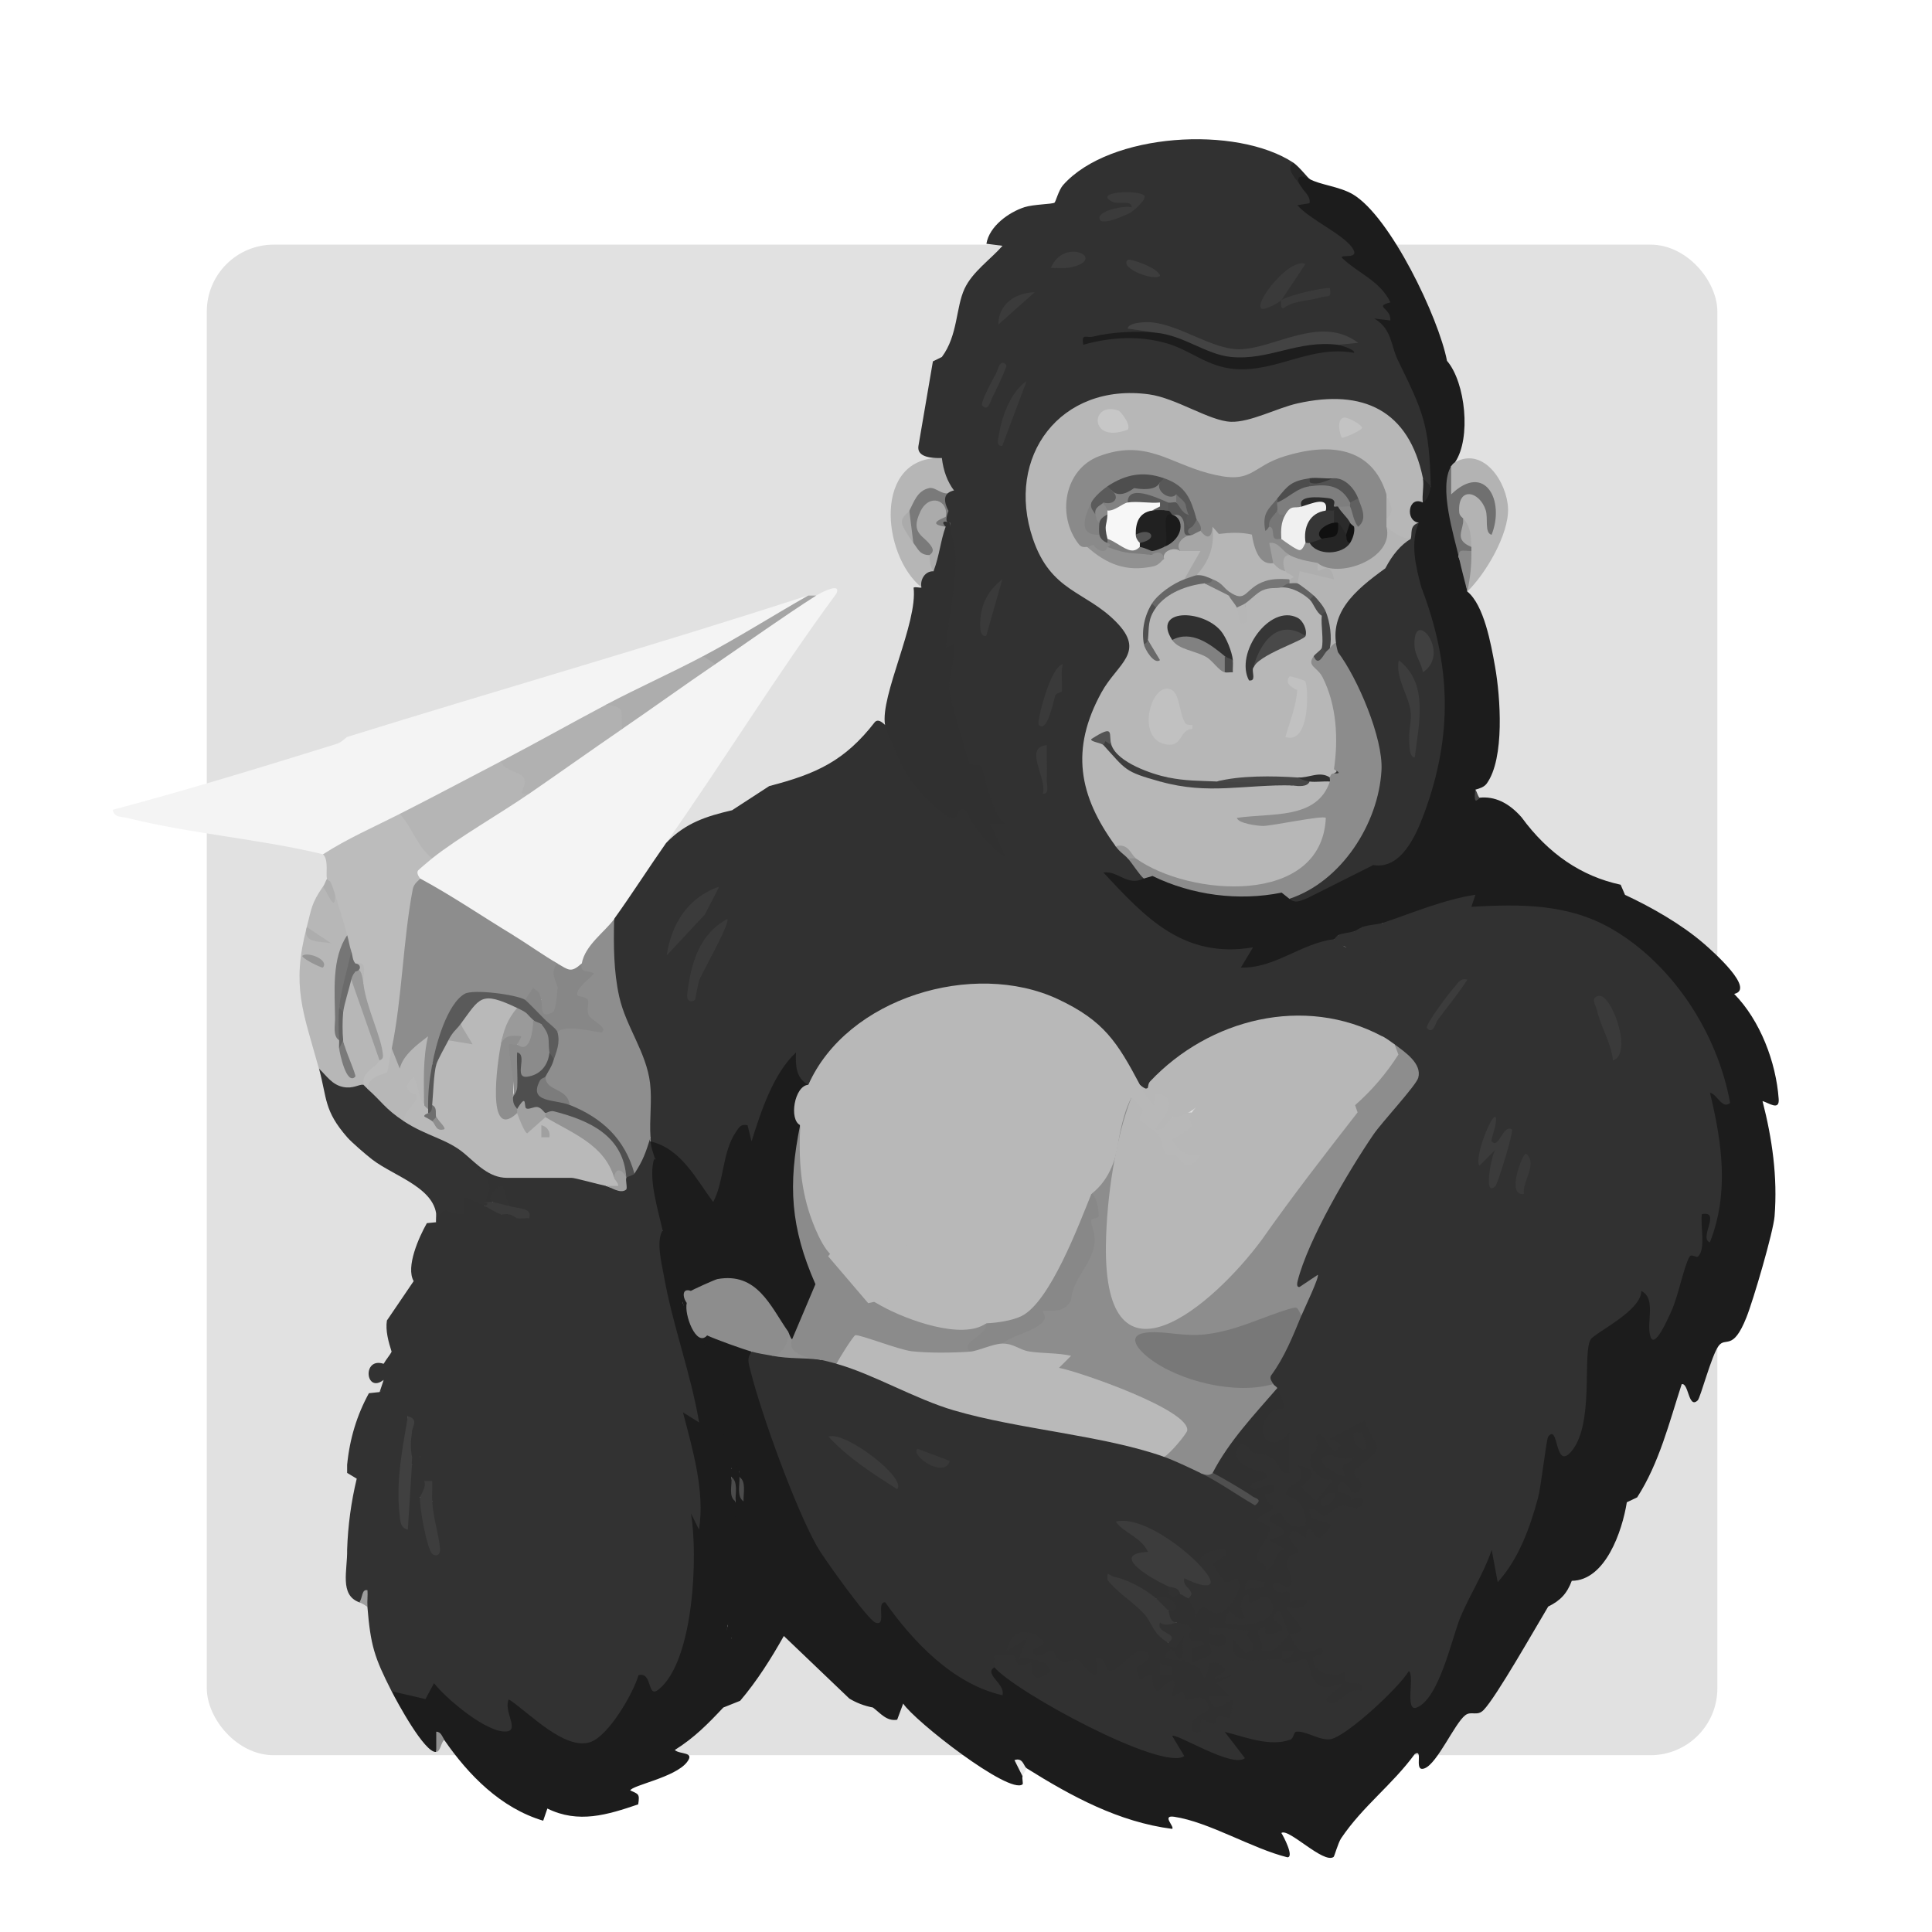 <svg viewBox="0 0 338 338" xmlns="http://www.w3.org/2000/svg" data-name="Ebene 1" id="uuid-648884de-630f-4b05-b26f-1a8e2a1a9511">
  <defs>
    <style>
      .uuid-e3f77f55-54e9-4b5f-bca0-64bce34438df {
        fill: #262626;
      }

      .uuid-8d3fc0e7-d04f-4821-b7ae-f96e54010640 {
        fill: #3c3c3c;
      }

      .uuid-77a2efd9-7670-4573-ae76-379df6b4ba75 {
        fill: #444;
      }

      .uuid-9f7e93ce-c8a6-477e-a06e-b1f3435c1b4b {
        fill: #474747;
      }

      .uuid-d8fd77dc-fe9b-40cc-8426-3e75a9d827c8 {
        fill: #2b2b2b;
      }

      .uuid-e7e6b6b3-ebf8-41cc-a3a2-5ccd2668a74d {
        fill: #828282;
      }

      .uuid-9873b489-f6a1-4133-b335-a149af4c180d {
        fill: #939393;
      }

      .uuid-4de1d9d6-93da-4b24-aac7-beffe0f65cd9 {
        fill: #1b1b1b;
      }

      .uuid-3191df0b-1b8d-465c-ad52-8389ef32f162 {
        fill: #adadad;
      }

      .uuid-caa23a32-4298-4c72-8c3d-b866141a77aa {
        fill: #323232;
      }

      .uuid-5cb7968d-a4c5-4d76-92e6-9450f87f5240 {
        fill: #7c7c7c;
      }

      .uuid-5fcd3bd1-72db-4f16-9517-3aec303d7a93 {
        fill: #595959;
      }

      .uuid-ecd5fe1d-88ce-403e-b544-1723bf47f50f {
        fill: #393939;
      }

      .uuid-64bc4652-f1ce-42c8-bbb2-a78562896bec {
        fill: #545454;
      }

      .uuid-4581cb04-651e-48be-bf67-07d895fa0c26 {
        fill: #707070;
      }

      .uuid-35390f61-a4e5-4ef2-810a-6b283a0e5e5f {
        fill: #b6b6b6;
      }

      .uuid-4e15c613-1d76-46f3-ba4f-881cb96994e4 {
        fill: #777;
      }

      .uuid-e637eceb-9870-48dc-870e-e12bcc39ce1c {
        fill: #767676;
      }

      .uuid-a366449f-0f83-4213-840a-b99950ed410b {
        fill: #9a9a9a;
      }

      .uuid-907c046f-cd2e-4da7-9563-246f3ac2a9bb {
        fill: #363636;
      }

      .uuid-643fee4b-828c-4de0-aa47-71d9bdcd840b {
        fill: #8e8e8e;
      }

      .uuid-580b9131-b96e-4daf-9861-93eea6ea1ed2 {
        fill: #ababab;
      }

      .uuid-34c7fd30-93ce-43e6-963a-77954f2443bf {
        fill: #909090;
      }

      .uuid-1d0ec0a9-c318-403c-a5a4-b10fb2bd8cff {
        fill: #1c1c1c;
      }

      .uuid-a8471b05-7287-4e64-b672-c431d7fd86c1 {
        fill: #7a7a7a;
      }

      .uuid-00ad2a87-4554-4dfe-bcc0-b88246b3c323 {
        fill: #b5b5b5;
      }

      .uuid-1fa24359-7bb7-4034-a28f-26f8267bbb36 {
        fill: #f4f4f4;
      }

      .uuid-d73f6db8-be96-4e61-910c-784c6184e4aa {
        fill: #5b5b5b;
      }

      .uuid-a146380d-4b56-4ddd-ab9a-cbdb5ed4442b {
        fill: #8a8a8a;
      }

      .uuid-30216705-dc86-4688-a820-f5496b4438bf {
        fill: #c1c1c1;
      }

      .uuid-3654fe11-45a1-4d09-92d2-45d20849f23a {
        fill: #8d8d8d;
      }

      .uuid-11562acd-b186-4642-a4ff-8a830b29ed22 {
        fill: #a5a5a5;
      }

      .uuid-a1c2ef05-145d-4c07-8388-0e3c97c6f19b {
        fill: #919191;
      }

      .uuid-7be4a3de-665c-48ab-a708-4448d0805ced {
        fill: #3b3b3b;
      }

      .uuid-e08c644f-77ef-494d-ba08-383ca5f5cb5b {
        fill: #606060;
      }

      .uuid-d8456223-f2de-4d76-af84-069942bdaeed {
        fill: #4f4f4f;
      }

      .uuid-43c3d5ca-4943-45bd-9ee4-46c6b1f8590b {
        fill: #3e3e3e;
      }

      .uuid-ef0556b8-a8f8-4d19-bb1a-3be7debc2ee4 {
        fill: #5c5c5c;
      }

      .uuid-de0ba45b-e99b-4b31-9516-23e193bcf2bb {
        fill: #b4b4b4;
      }

      .uuid-1bc1430c-a1bf-45e4-9248-097f50552004 {
        fill: #3a3a3a;
      }

      .uuid-237605dd-1944-4bd5-90a3-4deeee2026ae {
        fill: #c3c3c3;
      }

      .uuid-caa0165f-717e-4a36-8bf0-c4bf058297de {
        fill: #525252;
      }

      .uuid-95a46f72-2c67-43b1-af1f-ac448776f5f2 {
        fill: #696969;
      }

      .uuid-e7a7b4bd-eae9-4292-8ad9-04fe022683ec {
        fill: #b1b1b1;
      }

      .uuid-c29949f6-a415-4624-8ff1-8aa8b9b77778 {
        fill: #4e4e4e;
      }

      .uuid-f6d0b33b-4156-43a7-b3c6-f6fe7f3b8889 {
        fill: #303030;
      }

      .uuid-e4130e8e-8b29-42bf-b30b-009d30c3b559 {
        fill: #636363;
      }

      .uuid-f3418d15-6ac1-4586-b8d6-582fdef99c35 {
        fill: #a6a6a6;
      }

      .uuid-aa236c37-3b88-4433-904c-507fb007c8e5 {
        fill: #c7c7c7;
      }

      .uuid-b295003c-6bfe-4680-8107-852031171f37 {
        fill: #a0a0a0;
      }

      .uuid-afe33b52-eb0e-4146-9486-d3a4b4d0b3d0 {
        fill: #464646;
      }

      .uuid-c7e4fc1b-93be-47d5-8f22-193781fff1d2 {
        fill: #b3b3b3;
      }

      .uuid-e11daf90-b76a-4635-ba0b-d5d82b227fe2 {
        fill: #898989;
      }

      .uuid-ec1f5271-8b1d-4127-8c2f-4d777b4aad96 {
        fill: #1d1d1d;
      }

      .uuid-71f24b78-ab8d-4b22-974c-aa9077be1d2e {
        fill: #252525;
      }

      .uuid-0f5017e1-d0b1-48fb-81c5-bfd073786e58 {
        fill: #212121;
      }

      .uuid-bd13cba7-f6b0-4e58-82ab-08a1600c8363 {
        fill: #3d3d3d;
      }

      .uuid-d109f2c1-8ad8-4ccd-b512-ed5235371adb {
        fill: #b7b7b7;
      }

      .uuid-1ecc0f49-116b-4911-afe0-120535fab2a4 {
        fill: #7d7d7d;
      }

      .uuid-255bb1d8-9fc8-4ede-b922-afaeb2d15891 {
        fill: #6f6f6f;
      }

      .uuid-9e82448f-1425-4253-84a3-fbd9f840358c {
        fill: #666;
      }

      .uuid-88954253-8d5f-4b80-975a-be2bd3e583e9 {
        fill: #878787;
      }

      .uuid-a8a45a0c-907f-4a7f-b29d-e6ecb1b0ad47 {
        fill: #121212;
      }

      .uuid-36f69da1-69da-4057-9d5c-f70b28bfdbaa {
        fill: #bcbcbc;
      }

      .uuid-37f94f94-9f23-416f-9dea-ccfed386ad92 {
        fill: #272727;
      }

      .uuid-49e29c37-f9e7-4f83-8b06-0ebb61d79233 {
        fill: #646464;
      }

      .uuid-322330e1-3d3f-4e4b-9e9f-e01b374bda5c {
        fill: #959595;
      }

      .uuid-507508ed-8a5f-4d3e-b339-cd6c0f8d8f24 {
        fill: #7e7e7e;
      }

      .uuid-edec596e-d21c-4ed5-b41a-e83aeef4af2c {
        fill: #b8b8b8;
      }

      .uuid-5740652a-268a-46c9-babe-81afc291a7e1 {
        fill: #101010;
      }

      .uuid-b53feccb-e445-4226-bc92-03a3a7b550d9 {
        fill: #858585;
      }

      .uuid-a6e018e2-9783-4aa8-8a7d-d7dfe20f0ddc {
        fill: #e1e1e1;
      }

      .uuid-310c38fb-74e3-4372-b70d-3c60b501f3ff {
        fill: #f7f7f7;
      }

      .uuid-404afa17-92ad-47ca-92f0-dbd3606ef552 {
        fill: #8b8b8b;
      }

      .uuid-a8c79155-c109-4564-aedb-6aca1c19e067 {
        fill: #4a4a4a;
      }

      .uuid-4681fc9c-0c95-43cd-8de6-ca57d3ed7f10 {
        fill: #383838;
      }

      .uuid-43a3619f-c69a-44b7-bbce-db38b6e75d25 {
        fill: #5a5a5a;
      }

      .uuid-ad438a16-a507-470a-8aec-125f86e1f37a {
        fill: #818181;
      }

      .uuid-e03941c8-e305-435c-be15-aebcbd36ca28 {
        fill: #6b6b6b;
      }

      .uuid-1743d70c-398f-4e94-b9f0-92c4ab5dad78 {
        fill: #f0f0f0;
      }

      .uuid-e04d53c2-0562-43e4-ad28-d57b59d68df9 {
        fill: #afafaf;
      }

      .uuid-135d6952-a969-48a5-9350-774334b66106 {
        fill: #585858;
      }

      .uuid-9cd37d89-5e5f-474d-bb33-8a98365c9445 {
        fill: #8c8c8c;
      }

      .uuid-fb14b72e-bc71-478b-b286-82f01306ddbe {
        fill: #b9b9b9;
      }

      .uuid-6efd59ec-7aef-490d-a97d-d74a5621ffa4 {
        fill: #9e9e9e;
      }

      .uuid-49874708-eabe-4e05-b682-2d96bb3fa4a7 {
        fill: #494949;
      }

      .uuid-b7c65ea5-86b2-4251-87e6-360206a64069 {
        fill: #6e6e6e;
      }

      .uuid-03f93e4b-d06f-4220-9dc6-a47e037bd568 {
        fill: #434343;
      }

      .uuid-cf6e8637-a145-421f-ba54-835942cd2f36 {
        fill: #888;
      }

      .uuid-7b6f519e-f091-434a-a17c-35a44a3efcb7 {
        fill: #a4a4a4;
      }

      .uuid-57eae51e-eee2-46d4-bdcc-89a36550d783 {
        fill: #a8a8a8;
      }

      .uuid-2923abf0-385a-4ade-b559-9da5bcfdb1c3 {
        fill: #313131;
      }

      .uuid-41894a37-f3df-4652-bc4b-8f78cb16cc3c {
        fill: #4b4b4b;
      }

      .uuid-5d77c0f7-b2f8-45de-9da0-0c31657888af {
        fill: #404040;
      }

      .uuid-f0b9708b-7bdd-4884-b2db-1e5402fa974b {
        fill: #333;
      }

      .uuid-bf08f374-3347-4b49-9776-f714b894a292 {
        fill: #787878;
      }

      .uuid-a6b8ccff-bd22-44a8-a0a6-91faf14e8cc1 {
        fill: #aeaeae;
      }

      .uuid-3fc9d30a-178d-4142-8b3b-f90b5c17cc5b {
        fill: #9f9f9f;
      }

      .uuid-c564350c-10a6-40f7-a3a9-3b4c8a3c4af3 {
        fill: #616161;
      }

      .uuid-d8a733a6-1059-419a-8f99-ced12bab03c7 {
        fill: #555;
      }

      .uuid-12d2e82a-56df-4dbb-8a64-44c526214916 {
        fill: #ececec;
      }

      .uuid-c44c37d7-f374-4f20-828e-52c0ab8ce3a5 {
        fill: #4d4d4d;
      }
    </style>
  </defs>
  <rect ry="11.7" rx="11.7" height="264.27" width="264.27" y="42.8" x="36.18" class="uuid-a6e018e2-9783-4aa8-8a7d-d7dfe20f0ddc"></rect>
  <path d="M164.74,80.13c2.74,1.15,2.21,2.71,2.12,5.66l-1.1,1.91c-2.56-1.97-4.46-1.27-5.66,1.61h-1.02c-.67,1.84-.43,3.72.71,5.67,1.11-.84,2.44,1.04,2.83,2.12.73.18.96,1.12.71,2.83-.78,2.07.8,1.61-2.12,2.83-7.01-5.73-8.48-22.99,3.54-22.64Z" class="uuid-35390f61-a4e5-4ef2-810a-6b283a0e5e5f"></path>
  <path d="M166.87,85.79c-.06,2.01-.76,3.72-.71,5.66-.15.27-.63.51-.71.71-1.67,2.94-4.2-.73-1.4-2.81-1.08-1.35-2.5,1.74-2.28,2.73,1.55,1.49,3.6,4.53.86,5.03-1.7.02-2.03-1.07-2.83-2.12-1.2-2.02-1.43-3.91-.71-5.66.78-1.44,1.35-3.49,3.48-3.94,1.29-.27,2.69,1.9,4.3.4Z" class="uuid-a8471b05-7287-4e64-b672-c431d7fd86c1"></path>
  <path d="M226.29,28.49c.22.21.42.44.57.69.12.2,1.33,3.01.85,3.56,2.28-.97,3.61,2.1,2.1,3.78l5.17,3.47c1.89,1.35,4.26,3.15,2.66,5.64,4.54,2.89,8.35,5.83,6.32,11.71,4.63,8.46,7.22,17.23,7.76,26.33l-1.37,1.42c-.46,1.08-.93.61-1.41-1.41l-1.72-1.15c-3.47-14.59-17.57-12.34-28.41-7.79-2.22.66-4.55.63-6.72-.19-26.97-16.3-44.99,17.33-18.15,31.23,7.12,6.44,5.94,8.55.14,15.79l-2.53,5.89c-1.33,2.33-.99,7.11-.15,10.2.81,2.97,2.26,5.71,3.99,8.25l-.21,2.15c1,.27,2.48.95,2.12,2.12,1.37.59,3.75,1.93,2.83,3.54.28,1.77-.82,1.9-2.39,1.83,5.42,5.84,12.29,10.31,20.58,8.91,1.52.44,2.4,1.85,1.48,3.1,4.34-1.89,8.64-3.24,12.88-4.08l.7.85c1.98,1.66,3.75,2.28,5.33,1.88.48.29,4.98,6.05,2.46,6.61,1.17-2.67,5.26.19,4.45,2.43-.99,2.75-7.48.35-4.45-2.43.27,1.16-.42,2.02-2.09,2.59l2.13,2.28c6.9-.62,8.42,6.35.67,3.62l-2.16.5c-13.98-6.41-28.83-.92-38.99,9.49l-1.3-1.51-1.84-.44c-9.67-22.13-42.96-20.04-54.26-.27l-1.91.71c-1.73,1.52-2.58-.28-3.36-2-2.38,3.62-3.73,7.76-5.06,11.84-.99.89-2.66.58-3.11-.59-1.42,3.31-2.49,6.81-3.21,10.49-.72,1.82-2.14,2.28-3.58.85-2.64-3.98-5.73-7.54-9.27-10.68v-.71l-1.47-1.32c1.11-7.67-1.44-13.69-4.63-20.43-1.42-5.23-2.94-11.49-.27-16.45.82-4.98,4.81-11.01,9.2-13.44,3.33-3.39,6.87-4.54,11.42-5.6l6.5-4.23c8.26-2.14,13.21-4.4,18.48-11.2.55-.56,1.19-.04,1.81.52l.95-.1c.8,2.07,7.85,15.07,10.53,14.72,2.06-2.1,4.05-1.07,5.98,3.12,1.18-.46-.81-9.56-3.01-9.62-3.26-6.04-5.64-13.87-3.78-20.75-.88-.16-1.27-.8-1.32-1.79.95-7.02,1.61-14,1.98-20.96-.73.06-.81-.64-.26-2.09-1.05-1.99-.73-3.19.96-3.57-1.14-1.51-1.85-3.39-2.12-5.66-2.96.07-4.33-.63-4.1-2.12l2.53-14.8,1.57-.77c2.82-3.8,2.42-8.63,3.97-11.95,1.38-2.96,4.53-5.1,6.64-7.5l-2.82-.35c.5-3.07,3.89-5.51,6.67-6.41,1.57-.5,4.82-.52,5.24-.78.21-.13.72-2.2,1.51-3.09,8.11-9.15,30.36-10.5,40.34-3.87Z" class="uuid-2923abf0-385a-4ade-b559-9da5bcfdb1c3"></path>
  <path d="M224.17,52.54c-.36.33-3.01,1.9-3.53,1.41-1.16-1.08,4.9-8.88,7.77-7.78l-4.24,6.36c.62-.67,7.04-2.27,8.49-2.12.32,1.9-.34,1.23-1.54,1.6-2.17.69-4.65.5-6.6,1.92-.6.1-.39-1.35-.34-1.41Z" class="uuid-1bc1430c-a1bf-45e4-9248-097f50552004"></path>
  <path d="M200.12,34.15c.76.62-2,2.85-2.31,3.03-.48.27-5.62,2.76-5.46.86.11-1.23,4.42-2.14,5.64-1.78-.09-1.4-2.23-.32-3.55-1.04-3.04-1.68,4.5-2.03,5.67-1.07Z" class="uuid-7be4a3de-665c-48ab-a708-4448d0805ced"></path>
  <path d="M185.74,121c-.03.12-.95.22-1.13.69-.22.61-1.39,6.76-2.89,5.12-.4-.43,2.08-10.37,4.24-10.6-.46,1.19.01,4.02-.22,4.79Z" class="uuid-1bc1430c-a1bf-45e4-9248-097f50552004"></path>
  <path d="M175.35,78c-1.27.17-.64-1.54-.52-2.29.48-3,2.13-7.34,4.77-9.03l-4.25,11.31Z" class="uuid-1bc1430c-a1bf-45e4-9248-097f50552004"></path>
  <path d="M172.52,111.25c-.94.21-1.04-1.14-1.04-1.75-.05-3.39,1.17-6.07,3.88-8.15l-2.83,9.9Z" class="uuid-1bc1430c-a1bf-45e4-9248-097f50552004"></path>
  <path d="M183.85,46.87c2.24-5.43,9.85-1.66,3.73-.15-1.21.3-2.5.15-3.73.15Z" class="uuid-8d3fc0e7-d04f-4821-b7ae-f96e54010640"></path>
  <path d="M181.02,51.13l-6.36,5.65c0-3.6,3.02-5.58,6.36-5.65Z" class="uuid-7be4a3de-665c-48ab-a708-4448d0805ced"></path>
  <path d="M229.12,31.32l-1.41,1.41c-.61-1.03-3.11-3.35-1.41-4.24.98.65,2.52,2.66,2.83,2.83Z" class="uuid-e3f77f55-54e9-4b5f-bca0-64bce34438df"></path>
  <path d="M166.16,91.45c.03,1.2,1.01,4.02,1.01,6.02,0,5.34-1.16,10.66-1.72,15.92l1.4-.72c.4,2.98-1.21,5.82-.67,8.81.22,1.22,3.06,11.47,3.44,12.01.48.67,1.73.2,2.05.52.39.4,1.82,9.13,4.39,10.16h-2.83s2.83,6.01,2.83,6.01c-2.91-2.18-5.67-5.07-7.08-8.48-2-.63-.89,1.73-2.41,1.38-2.53-.59-7.2-6.2-8.46-8.54-.6-1.12-3.11-6.83-3.27-7.7-.89-5.1,5.75-17.87,4.99-24.04.43-.19,1.1.1,1.38-.02-.3-1.32.61-2.92,2.12-2.83v-2.37c-.34-3.32.37-5.12,2.12-5.41-.82-.85-.39-1.16.71-.71Z" class="uuid-f6d0b33b-4156-43a7-b3c6-f6fe7f3b8889"></path>
  <path d="M183.13,130.36c-.05,1.99.09,4.02,0,6.02-.03.86.53,2.63-.7,2.46.84-2.56-3.46-8.14.7-8.48Z" class="uuid-1bc1430c-a1bf-45e4-9248-097f50552004"></path>
  <path d="M202.24,58.2l.7-.74c10.05,4.83,16.78,5.05,27.41,1.68,1.93-.42,3.18-.03,3.72,1.18.16.02,3.07.79,2.83,1.41-7.53-1.4-13.56,3.4-20.86,2.83-4.83-.38-7.65-3.23-11.81-4.46-4.84-1.43-9.88-1.15-14.72.22-.35-2.14.53-1.13,1.71-1.43,3.21-.81,7.72-1.03,11.01-.69Z" class="uuid-ec1f5271-8b1d-4127-8c2f-4d777b4aad96"></path>
  <path d="M176.06,63.86c.2.24-2.05,4.92-2.47,5.69-.24.45-.71,2.65-1.77,1.38-.37-.45,2-4.85,2.48-5.67.23-.4.66-2.71,1.76-1.39Z" class="uuid-7be4a3de-665c-48ab-a708-4448d0805ced"></path>
  <path d="M202.95,48.29c-1.25.9-7.16-1.42-5.66-2.82.34-.32,5.51,1.42,5.66,2.82Z" class="uuid-bd13cba7-f6b0-4e58-82ab-08a1600c8363"></path>
  <path d="M202.24,58.2l-4.95-.71c.12-1.18,3.48-1.18,4.28-1.09,5.07.55,10.49,4.7,15.18,4.7,6.15,0,14.22-6.14,20.87-1.12l-3.53.35c-6.98-.91-12.13,2.79-18.75,2.12-4.38-.45-8.18-3.74-13.08-4.24Z" class="uuid-03f93e4b-d06f-4220-9dc6-a47e037bd568"></path>
  <path d="M125.83,155.12l-2.53,4.89-6.66,7.13c.82-5.47,3.68-10.15,9.19-12.02Z" class="uuid-7be4a3de-665c-48ab-a708-4448d0805ced"></path>
  <path d="M121.58,174.93c-.38.41-1.53.43-1.36-1,.66-5.31,2.03-10.47,7.02-13.15.56.62-4.11,8.9-4.79,10.42-.46,1.03-.74,3.59-.87,3.73Z" class="uuid-1bc1430c-a1bf-45e4-9248-097f50552004"></path>
  <path d="M258.83,139.55c-2.73,4.25-4.9,8-8.84,11.32-.79.67-1.15,1.71-2.48,1.41,3.92-4.3,8.19-8.73,10.61-14.14.28.39.42,1.12.71,1.41Z" class="uuid-afe33b52-eb0e-4146-9486-d3a4b4d0b3d0"></path>
  <path d="M246.81,94.28c-2.94,8.79-8.04,8.22-10.53,12.46-1.11,1.88-1.33,5.2-2.2,7.35-.1-.13-1.16-.23-1.41-.71-.94-1.39-.86-4.52-.71-6.37-1.11-.11-2.12-1.73-2.12-2.83-.86.22-2.86-1.15-2.83-2.12-1.4-1.64-1.24-3.95,2.09-2.79l1.45-.75c3.05.29,7.79-.93,9.92-3.16.91-.95.91-2.25,2.1-3.21.14-.11,1.77.14,2.82-1.41l1.42,3.54Z" class="uuid-de0ba45b-e99b-4b31-9516-23e193bcf2bb"></path>
  <path d="M205.07,90.03c1.08-1.26,2.25-.08,3.54,3.54-.14.11-1.03,2.02-2.12,2.83s-1.74.93-2.83,1.41c-.85.36-1.83-.67-2.12-.71-.62-.2-.61-.44,0-.71.25-1.93.78-2.15,2.12-.71,1.61-1.7,1.57-3.57,1.41-5.66Z" class="uuid-e7e6b6b3-ebf8-41cc-a3a2-5ccd2668a74d"></path>
  <path d="M233.37,134.6c.63.74,7.27-3.89,6.37-1.07-.14.43-4.12,1.94-4.95,2.21-1.58.52-1.35-.44-1.42-.44v-.71Z" class="uuid-7be4a3de-665c-48ab-a708-4448d0805ced"></path>
  <path d="M248.93,83.67c.85,1.45,1.76,3.47,0,4.24l-.57.5c-.22,1-.21,2.02-.14,3.04-.27,1.47-.75,2.41-1.41,2.83-1.64-.15-2.94-1.01-4.24-2.12-1.88-.23-1.8-.88,0-1.41.54-1.31.54-2.72,0-4.24l-1.69-.58c-3.7-9.32-15.49-5.89-22.01-1.62-2.76,1.11-5.72.45-8.46-.33-11.33-6.59-28.46-4.77-20.19,11.72l.92-.27c3.78,2.71,8.04,3.18,12.52,2.39-.49-1.37,1.75-2.26,2.83-1.41,6.04-4.05,4.72,2.53.71,4.95-1.64,1.58-3.53,2.99-5.66,4.24-.55,2.2-1.11,4.62-1.41,7.07.85.95,1.09.72.71-.71-.78-1.65-.26-5.01,1.41-5.66.44-2.61,6.32-5.8,8.49-4.24,1.71-.15,3.27.77,4.24,2.12,1.41.31,2.51.84,1.41,2.12.61.09,1.03-.25,1.41-.71.18-1.96,4.69-4.68,6.37-2.83,1.88-.77,4.4.2,4.95,2.12,1.12-.07,2.19,1.75,2.12,2.83.93,1.42,1.5,4.74,0,5.66.37.86-.55,1.86-1.41,1.41,3.1,2.3,4.25,5.88,4.92,9.59.53,2.99,1.37,8.67-1.38,10.22.62.2.61.44,0,.71.71.92.31,1.28-.71.71-1.9.29-3.78.29-5.66,0l-.66.69c-4.48-.43-9.01-.42-13.49.02-2.12,1.05-6.5.64-8.49-.71-3.6.2-9.09-2.06-9.9-5.66-.36-.69-.76-.68-1.41,0,2.95,3.03,6.19,4.61,9.9,6.37,7.75.51,15.53.74,23.35.71.23-.57,1.17-.8,2.83-.71.71-.87,2.8-.9,3.54,0,1.32,1.41.78,2.98-1.63,4.72,4.56,1.89.99,8.29-1.77,10.84-6.84,6.3-25.32,5.6-30.55-2.12l-3.54-2.12c-6.48-8.85-7.94-16.96-2.49-26.89,2.8-5.11,7.88-6.99,2.52-12.4s-11.35-5.19-14.51-14.5c-4.89-14.41,4.87-27.36,20.31-25.26,4.74.64,10.61,4.68,14.35,4.8,3.39.11,8.04-2.41,11.64-3.22,11.48-2.57,19.49,1.19,21.94,13.09Z" class="uuid-d109f2c1-8ad8-4ccd-b512-ed5235371adb"></path>
  <path d="M234.07,114.09c.54-.2,1.11-.29,1.67-.11.46.15,2.8,4.83,3.26,5.78,5.1,10.58,6.02,19.66-1.18,29.71-2.64,3.69-7.7,8.97-12.23,7.77-6.72,2.21-19.76.76-25.47-3.54-.72-.54-2.05-2.69-2.83-3.54-.22-.92.25-.92,1.41,0,9.33,6.71,32.53,8.44,33.25-7.07-.49-.5-9.36,1.39-10.96,1.41-.74.01-4.37-.4-4.6-1.41,6.02-.91,14.02.36,16.27-6.37-.61-.19-.6-.43,0-.71.14-.43.2-.66.71-.71,1.1.08,1.1-.16,0-.71.79-5.3.49-11.19-1.97-16.07-.97-1.91-2.85-1.94-1.56-3.74.64-.05,1.34-.29,2.12-.71-.55-.89-.21-1.28.71-.71,1.14-1.41,1.52-1.08,1.41.71Z" class="uuid-9cd37d89-5e5f-474d-bb33-8a98365c9445"></path>
  <path d="M250.34,85.08c0,.26.6.89.59,1.72-.02,1.6-1.04,3.52-.6,5.35l-1.41-4.24c-.17-1.31.25-3.04,0-4.24l1.41,1.41Z" class="uuid-37f94f94-9f23-416f-9dea-ccfed386ad92"></path>
  <path d="M198.7,150.16h-1.41c-.68-.74-1.27-.96-2.12-2.12,2.29-.61,2.7,1.52,3.54,2.12Z" class="uuid-a366449f-0f83-4213-840a-b99950ed410b"></path>
  <path d="M207.45,126.62c.16.21.81.22,1.15.21v.69c-2.27.07-1.67,3.13-4.43,2.74-5.84-.81-2.59-11.68.91-9.51,1.36.84,1.23,4.35,2.37,5.87Z" class="uuid-30216705-dc86-4688-a820-f5496b4438bf"></path>
  <path d="M205.07,111.96c-3.6-5.52,5.28-5.42,8.51-1.59.95,1.13,1.96,3.64,2.11,5.13-.83,1.21-1.15.57-1.41-.71l-.82.54c-2.51-2.12-5.24-2.81-8.37-3.37Z" class="uuid-f6d0b33b-4156-43a7-b3c6-f6fe7f3b8889"></path>
  <path d="M228.41,111.26c-4.34-.15-7.15,1.78-9.2,5.66-.2.75.6,2.3-.7,2.12-2.54-4.73,3.6-13.43,8.48-10.97.98.49,1.74,2.15,1.41,3.2Z" class="uuid-907c046f-cd2e-4da7-9563-246f3ac2a9bb"></path>
  <path d="M193.75,95.69c2.55.25,5.15.72,7.78,1.41.79-.75,2.03-.53,2.12.71-.43.19-.77,1.03-1.88,1.27-4.78,1.04-8.15-.4-11.57-3.39-.7-2.28,1.69-.69,3.54,0Z" class="uuid-a1c2ef05-145d-4c07-8388-0e3c97c6f19b"></path>
  <path d="M209.31,100.64c.59,1.1-1.38,1.56-2.12.71l2.82-4.95h-3.53c-.97-1.28.67-2.79,2.12-2.83.25-1.07.71-1.74,1.41-.71.42-.19,1.69-.62,2.12-.71,3.17,1.41.67,8.86-2.83,8.49Z" class="uuid-f3418d15-6ac1-4586-b8d6-582fdef99c35"></path>
  <path d="M212.85,136.72c4.89-.79,9.37-.56,13.44.71-8.7-.24-14.75,1.7-23.35-.71-.49-.56-.02-.8,1.41-.71,3.11.63,5.41.57,8.49.71Z" class="uuid-77a2efd9-7670-4573-ae76-379df6b4ba75"></path>
  <path d="M228.31,119.13c.62.65,1.02,11.3-3.43,9.8.72-2.45,1.95-5.66,2.05-8.18,0-.15-2.5-.87-1.33-2.42.09-.11,2.62.7,2.72.8Z" class="uuid-30216705-dc86-4688-a820-f5496b4438bf"></path>
  <path d="M205.07,111.96c3.45-1.82,6.78.83,9.2,2.83.93.68,1.17,2.39,0,2.83-1.06-.26-2.13-2.08-3.3-2.72-2.01-1.09-4.81-1.27-5.9-2.94Z" class="uuid-ad438a16-a507-470a-8aec-125f86e1f37a"></path>
  <path d="M228.41,111.26c-.26.82-8.46,3.33-9.2,5.66,1.2-4.46,4.31-8.88,9.2-5.66Z" class="uuid-49874708-eabe-4e05-b682-2d96bb3fa4a7"></path>
  <path d="M195.7,71.85c.36.13,2.23,2.46,1.59,3.32-6.87,2.6-6.56-5.13-1.59-3.32Z" class="uuid-aa236c37-3b88-4433-904c-507fb007c8e5"></path>
  <path d="M194.46,130.36c1.03,3.02,7.02,5.07,9.9,5.66l-1.41.71c-6.28-1.76-5.88-1.98-9.9-6.37-1.31-1.65.74-2.22,1.41,0Z" class="uuid-43c3d5ca-4943-45bd-9ee4-46c6b1f8590b"></path>
  <path d="M225.58,101.35c.62.2.61.44,0,.71-.05.43-.52.66-1.41.71-1.06.23-1.99-.08-3.34.53-.99.45-2,1.61-3.03,2.3.2,1.43-.4,1.72-1.41.71-.36-.75-1.04-1.37-1.41-2.12-.41-.21-.4-.45,0-.71l1.51-.71c3.41-2.87,6.44-3.34,9.1-1.41Z" class="uuid-e637eceb-9870-48dc-870e-e12bcc39ce1c"></path>
  <path d="M212.14,101.35c1.35,1.35.15,1.22-1.41.71-3.08.36-6.61,1.64-8.49,4.24-.92.94-1.11.54-.71-.71,1.1-1.74,3.73-3.52,5.66-4.24.43-.16,1.92-.69,2.12-.71,1.68-1.46,2.79-1.85,2.83.71Z" class="uuid-9e82448f-1425-4253-84a3-fbd9f840358c"></path>
  <path d="M227,136.02c1.03-.01,1.74.22,2.12.71-.4.98-1.97.82-2.83.71-4.86-.65-8.56-.48-13.44-.71,4.09-1.08,9.87-1,14.15-.71Z" class="uuid-9f7e93ce-c8a6-477e-a06e-b1f3435c1b4b"></path>
  <path d="M232.66,113.38c-.02.11-.52.44-.71.71-.99.94-1.36.54-.71-.71.35-1.41-.16-3.97,0-5.66-.93-1.06-.56-1.5.71-.71.73,1.84,1.1,4.49.71,6.37Z" class="uuid-77a2efd9-7670-4573-ae76-379df6b4ba75"></path>
  <path d="M234.79,76.59c-.3-.23-1.13-3.3.36-3.54.68-.11,3.15,1.32,3.15,1.77,0,.49-3.36,1.89-3.52,1.77Z" class="uuid-237605dd-1944-4bd5-90a3-4deeee2026ae"></path>
  <path d="M202.24,106.3c-1.5,2.08-1.18,3.43-1.41,5.66.6,1.27.53,1.46-.71.71-.45-2.41.12-5.03,1.41-7.07l.71.71Z" class="uuid-d8456223-f2de-4d76-af84-069942bdaeed"></path>
  <path d="M225.58,102.06c.73-1,1.35-1.43,1.41,0,.34.1,2.37,1.69,2.83,2.12.94.99.54,1.36-.71.71-1.26-1.16-3.2-2.22-4.95-2.12.27-.06.74-.67,1.41-.71Z" class="uuid-c564350c-10a6-40f7-a3a9-3b4c8a3c4af3"></path>
  <path d="M193.04,130.36c-.4-.44-2.32-.56-2.12-1.06,4.34-2.79,2.91-.78,3.53,1.06l-1.06-.69-.35.69Z" class="uuid-64bc4652-f1ce-42c8-bbb2-a78562896bec"></path>
  <path d="M232.66,136.02c-.07.21.07.5,0,.71-1.16-.09-2.39.14-3.54,0-1.05-.13-2.01-.7-2.12-.71,1.96.14,3.87-1.22,5.66,0Z" class="uuid-f6d0b33b-4156-43a7-b3c6-f6fe7f3b8889"></path>
  <path d="M214.97,103.47v.71l-4.24-2.12c.59-.07,1.24,0,1.41-.71,1.69-1.6,3.91.12,2.83,2.12Z" class="uuid-e637eceb-9870-48dc-870e-e12bcc39ce1c"></path>
  <path d="M231.95,107.01c-.33.07-.68.39-.71.71-1.01-.6-1.44-2.2-2.12-2.83l.71-.71c.73.69,1.76,1.93,2.12,2.83Z" class="uuid-d8456223-f2de-4d76-af84-069942bdaeed"></path>
  <path d="M200.82,111.96l2.12,3.53c-1,.83-2.65-1.84-2.83-2.82.34-.06.67-.38.71-.71Z" class="uuid-95a46f72-2c67-43b1-af1f-ac448776f5f2"></path>
  <path d="M216.39,106.3c.45-.26.98-.42,1.41-.71.03,1.05,1.13,3.45-.35,3.52-.87.04-.77-2.2-1.06-2.82Z" class="uuid-35390f61-a4e5-4ef2-810a-6b283a0e5e5f"></path>
  <path d="M215.68,115.5c.07.7-.03,1.42,0,2.12-.45-.04-1.02.09-1.41,0v-2.83c.35.29,1,.42,1.41.71Z" class="uuid-a8c79155-c109-4564-aedb-6aca1c19e067"></path>
  <path d="M231.95,114.09c-.61.85-1.38,2.5-2.12.71.31-.44,1.35-1.16,1.41-1.41l.71.71Z" class="uuid-41894a37-f3df-4652-bc4b-8f78cb16cc3c"></path>
  <path d="M162.62,97.11c0-.07.92-.47.41-1.36-1.2-2.1-3.95-2.22-2.01-6.26,1.55-3.24,4.96-2,4.46.89-.03.17-3.79,1.26-.04,1.77-.9,2.46-1.06,4.97-2.12,7.78-.66-.88-.64-1.8-.71-2.83Z" class="uuid-580b9131-b96e-4daf-9861-93eea6ea1ed2"></path>
  <path d="M159.79,94.99c-.5-.65-1.88-2.76-1.97-3.34-.21-1.34.9-1.65,1.26-2.32l.71,5.66Z" class="uuid-580b9131-b96e-4daf-9861-93eea6ea1ed2"></path>
  <path d="M248.22,91.45c1.21,17.77,9.74,22.74,4.43,43.69-1.86,7.34-3.35,14.24-10.46,18.55l-.33-1.4c-4.84,1.43-8.59,5.16-13.98,6.2-1.36.26-2.66.84-2.3-1.25,9.08-2.99,15.6-13.13,16.11-22.5.31-5.63-4.22-16.17-7.62-20.65-1.95-6.73,3-10.84,8.29-14.66,1.27-2.43,2.75-4.14,4.44-5.15.31-.92-.28-2.31,1.41-2.83Z" class="uuid-2923abf0-385a-4ade-b559-9da5bcfdb1c3"></path>
  <path d="M247.51,132.48c-1.07.12-.96-2.69-.98-3.44-.05-1.54.46-2.97.25-4.61-.38-2.91-2.65-5.73-2.08-8.92,5.35,4.04,3.48,11.25,2.82,16.97Z" class="uuid-bd13cba7-f6b0-4e58-82ab-08a1600c8363"></path>
  <path d="M248.94,117.62c-.25-1.64-1.38-2.88-1.47-4.6-.36-7.1,6.56,1.18,1.47,4.6Z" class="uuid-5d77c0f7-b2f8-45de-9da0-0c31657888af"></path>
  <path d="M253.17,63.15c3.23,3.8,4.21,13.5,1.41,17.69.83,1.02.43,1.41-.71.71-.85,2.61-.65,4.36.6,5.27-.08,2.87-.03,6.98,1.71,9.29-1.06.24-1.2.82-.89,1.71,1.32,1.09,1.8,2.98,1.41,5.66,2.92,2.38,4.14,9.11,4.86,13.17.93,5.23,1.72,16.04-1.46,20.43-.46.63-1.27.87-1.99,1.07-.26,1.93-.03,2.4.71,1.41,2.65-.29,5.11.85,7.37,3.42,4.68,6.39,10.46,10.32,17.34,11.8l.76,1.77c4.65,2.17,9.88,5.15,13.77,8.51,1.83,1.58,9.04,8.02,5.33,8.82,4.55,4.63,7.33,11.94,7.79,18.4.15,2.11-1.73.66-2.83.35,1.7,6.6,2.65,13.28,2.11,20.15-.22,2.75-3.73,14.72-4.93,17.71-2.4,6.02-3.63,3.29-4.87,4.98s-3.17,9.05-3.64,9.51c-1.65,1.62-1.57-3.12-2.81-2.82-2.18,6.7-3.93,13.81-7.79,19.8l-1.81.86c-.81,5.08-3.75,13.68-9.63,13.74-.82,2.2-2,3.48-4.12,4.5-2.19,3.64-9.11,15.87-11.31,18.11-1.14,1.16-2.15.09-3.21.91-1.86,1.44-4.85,8.37-7.07,9.27-2.09.85-.13-3.53-1.76-2.48-3.97,5.42-9.07,9.09-12.87,14.72-.55.81-1.18,3.18-1.33,3.28-1.77,1.26-7.92-5.14-9.14-4.19.35.5,2.31,4.26,1.05,4.25-6.15-1.52-13.73-6.19-19.8-7.09-2.27-.33.13,1.75-.35,2.12-9.35-1.2-17.63-5.7-25.47-10.61-.59-.21-.83.26-.71,1.41-.11.39.15,1.29,0,1.41-2.35,1.84-18.95-11.13-20.88-14.14l-1.05,2.83c-1.84.32-2.92-1.14-4.24-2.13-1.5-.29-2.88-.81-4.13-1.57l-11.46-10.95c-2.24,3.98-4.68,7.85-7.64,11.34l-2.95,1.18c-2.7,2.87-5.07,5.29-8.49,7.43.89.83,3.6.24,2.13,2.13-2.06,2.67-9.57,4.03-9.92,4.94,1.42.66,1.69.55,1.39,2.44-5.38,1.83-10.45,3.41-15.89.73l-.73,2.13c-7.4-2.2-13.06-7.97-17.32-14.15-.73.15-1.2.85-1.41,2.12-1.99.25-6.89-8.85-7.78-10.61l.27-.91c3.09.8,5.47.3,7.13-1.51,3.64,3.22,7.63,5.89,11.95,8-.9-2.79-.51-4.18,1.17-4.18,2.48.2,4.93,1.49,7.37,3.88,5.07,3.53,6.61,3.15,10.25-1.54l4.28-7.56c1.87-.87,3.25-.05,3.88,1.77,5.78-7.72,5.43-19.32,4.72-28.6l1.6-1.43c-.32-5.38-1.27-10.65-2.87-15.84.65-.92,1.27-1.83,1.87-2.73-2.42-8.49-4.44-17.03-6.08-25.63-.63-2.82-.01-4.28,1.85-4.38,2.47,2.75,3.91,8.93,3.54,12.73,3.76,8.52,6.89,17.45,8.8,26.65l-.31,2.35c.99.14,1.02,1.17,0,1.41l.71,4.24c1.47,6.66,1.16,15.56-1.41,21.93-.16,1.73.08,2.44.71,2.12,1.13-7.61,1.61-15.27,1.44-22.98l.68-1.07-.71-4.24c-.65-.07-.61-.32,0-.71-2.59-8.36-4.86-16.46-6.8-24.31l1.14.26c1.5-1.56,7.63.67,7.78,2.83,3.88,16.99,10.94,31.99,21.2,45.01.05-2.01,2.04-2.94,3.55-1.53,4.37,5.84,9.48,11.57,16.4,14.28-1.07-1.71-.8-3.33,1.3-2.58l1.7-.29c2.02,2.98,28.16,16.45,29.07,14.47-1.8-4.73,2.17-3.3,4.98-1.84l5.02,2.11c-3.56-5.55,1.64-4.26,5.34-3.05,3.82.52,4.41.42,7.58-1.48l4.99,1.3c4.97-2.7,8.97-6.93,12.73-11.12,2.52-.43,3.45,1.27,2.8,5.1,3.86-8.33,7.61-16.84,11.27-25.53,1.65-1.48,3.41.03,3.39,2.04,2.36.3,6.75-19.83,6.86-22.69,2.03-2.04,3.81-.38,4.17,2.02,1.85,1.15,2.8-14.67,2.49-15.95.84-3.4,3.44-6.23,7.8-8.49,3.72-5.87,6.45-2.91,5.88,2.91,1.56-4.1,3.13-8.18,4.71-12.25l1.61-.68c-.78-4.52.26-7.03,3.15-7.55.93-6.21-.16-12.46-1.5-18.53.1-1.07.95-1.81,2.57-2.23-5.38-19.58-21.56-32.97-42.31-29.88-.89-.56-1.75-1.08-2.59-1.55l-11.54,3.74-2.25-.72c-.69,1.8-2.24,2.27-3.54.71.5,1.84.05,1.86-1.41.71.45,1.98-1.45,1.47-2.83.71.38,1.21.33,1.4-.71.71-5.75.7-10.35,5.13-16.27,4.95l2.12-3.53c-12.1,2.01-18.75-5.1-26.17-13.1,2.61-.35,4.12,2.48,7.07,1.06l1.52-.45c6.91,3.37,15.05,4.44,22.59,2.91l1.35,1.08c.97.79,1.64.51,3.21-.14l11.47-5.76c4.84.81,7.47-5.11,8.96-9.18,5.03-13.73,4.6-25.94-.55-39.42-1-3.69-1.97-7.7-.46-11.29-2.44-.34-1.83-4.8.71-3.54.69-.34,1.16-1.28,1.41-2.83-.33-10.87-1.2-12.71-5.8-22.14-1.23-2.53-.97-5.36-4.1-7.22l2.82.35c.15-2.23-2.99-2.41.01-3.17-1.83-3.81-5.63-5.05-8.49-7.8-.32-.72,3.35.44,1.79-1.79-1.7-2.41-7.47-4.94-9.57-7.41l2.12-.35c.2-1.25-.84-1.86-1.42-2.83-1.2-1.63-.31-2.37,1.41-1.41,1.84,1.04,5.2,1.29,7.58,2.68,6.56,3.87,15.03,21.6,16.48,29.15Z" class="uuid-1d0ec0a9-c318-403c-a5a4-b10fb2bd8cff"></path>
  <path d="M179.6,309.34c-.17.48-.58.95-.71,1.41l-1.41-2.82c1.49-.53,1.6,1.08,2.12,1.41Z" class="uuid-12d2e82a-56df-4dbb-8a64-44c526214916"></path>
  <path d="M77.73,304.38c-.62.5-.63,2.02-1.41,2.12v-3.54c.85,0,1.05.89,1.41,1.41Z" class="uuid-34c7fd30-93ce-43e6-963a-77954f2443bf"></path>
  <path d="M113.81,199.69c1.84,1.1,2.08,2.04.71,2.83.69,4.07,1.44,8.11,2.24,12.11l-.83.62c-1.19,1.89-.17,5.79.21,7.93,1.53,8.68,4.69,16.97,6.17,25.67l-2.83-1.76c1.7,6.47,3.87,13.85,2.81,20.51l-1.4-2.82c1.23,7.37.52,25.78-5.65,30.78-2.12,1.72-.99-3.16-3.54-2.49-.92,3.22-5.28,10.71-8.47,11.72-4.49,1.43-10.63-5.12-14.18-7.48.43-.84,1.08-1.5,1.77-2.12l.71,2.13c1.95-.53,7.01-3.17,2.5-3.94-.62-.11-4.05,2.2-4.98-.3,2.61-.73,6.19-1.02,7.78-3.54l-7.78,1.4,4.24-2.82-7.07.7c.02-1.22,2.03-1.02,3-1.47.48-.23.56-1.07.69-1.12.4-.16,2.74.44,3.38-.24,2.02-2.13-3.26-1.32-3.43-1.46-2.06-1.67.55-2.26,1.31-3.48-1.19.03-3.41.39-4.31,1.06-.71.53.11,1.68.04,1.72-.49.31-2.47-.24-3.17.74l.36-2.81-2.82.7v-2.12c3.04,1.46,1.77-.34,3.51-2.48-.6-1.07-1.59-1.06-2.41-.38-.98.79.48,2.69-1.81,2.15-.68-.76,1.87-4.77,2.13-4.93,1.45-.92,1.48,2.48,3.52,1.39-1.4-1.74-4.21-3.93-6.37-3.54,2.71-3.19,7.74-5.84.71-7.42l3.53-2.47c-3.05-.69-4.92,1.88-7.77,2.11-.42-2.08.68-1.11,1.56-1.58.78-.42,4.77-2.13,4.84-2.39.48-1.79-.64-4.75-2.87-3.1l1.4-4.24c-.9,1.66-5.9,3.17-5.66.36.02-.25,3.54-2.17,4.25-1.07.04-.76-.17-1.6,0-2.35.09-.41,2.73-.78,1.42-1.89-.3-.26-2.67.94-3.53.71l1.41,2.11c-1.19.04-3.65-.05-4.54.63s.09,2.26-1.12,2.91c-.32-1.27-1.22-3.19-1.41-4.24-.24-.74-.48-1.68-.71-2.83.13-.75-.2-2.54,0-2.83.1-.14,2.5.9,3.53,0-.27-2-2.68-.49-2.83-.7-1.7-2.39,1.9-2.02,2.03-2.18.33-.39-.14-1.73.28-2.58.09-.18,2.45-1.77,2.63-2.68-2.44-.27-6.35-.96-2.83-3.18.18.17-.33,1.41.36,1.43,2.42.06.9-2.32,1.15-2.7.58-.89,4.02-1.19,2.75-5.09l2.11.71c.59-2.4-1.28-2.8-3.19-2.76-.79.02-.06,1.7-.34,2.06-4.01-.33,2.08-4.85,4.24-3.55l-2.12-2.1c2.05.56,2.16-4.87,4.17-3.44.45.32-.87,1.93,2.54.58l-.35,1.42c6.79-.14-1.17-5.53,4.95-4.24v-2.83c.17-.72.68-1.18,1.05-.81.56.56-2.28-.24-2.45-1.31-1.46-1.49-2.4-1.72-2.83-.71-.38.84-.86.7-1.41,0-1.1-.78.2-3.34,0-3.53-.28-.25-2.49.37-2.47-1.42l-1.77,1.41.7-4.95c1.26-.66,2.73-.06,4.41,1.82,1.67.49,2.68,1.3,3.02,2.43,1.17-2.32,9.95-2.22,11.32,0,.52-2.28,5.95-.68,6.01,1.41l1.82.36c.63-.64,1.2-1.23,1.71-1.77-.13-1.89.34-2.13,1.41-.71,0-2.25.15-6.4,2.83-6.37.02.23-.03.48,0,.71Z" class="uuid-caa23a32-4298-4c72-8c3d-b866141a77aa"></path>
  <path d="M73.49,254.86c.14.58-.1,1.45,0,2.12,2.66-1.54,1.8,1.55,4.95.71l-2.83.71,2.83,2.13-2.83,2.11c-.66-.48-1.37-.71-2.12-.71-1.62-1.33-2.33-3.8,0-2.11.57-1.53-1.17-2.64-1.41-3.54-1.39-.37-1.37-1,0-1.41.42-.09,1.16.14,1.41,0Z" class="uuid-caa23a32-4298-4c72-8c3d-b866141a77aa"></path>
  <path d="M113.81,199.69c5.35,1.25,7.97,6.58,10.96,10.61,1.93-3.67,1.58-8.77,3.99-12.28.58-.84.83-1.41,2.02-1.16l.7,2.82c1.66-5.24,3.78-11.83,7.78-15.56-.09,2.27-.05,4.47,2.13,5.66-.72,1.64-1.03,5.2-1.41,7.07-.15,9.55-.08,18.84,4,27.7.14.72-3.36,10.66-5.41,9.79-1.68.33-1.95-.27-.71-1.41l-1.6.15c-3.2-5.71-7.08-10.82-13.92-6.38l-1.45-.84-1.27-.92c-2.23-7.46-3.93-14.93-5.1-22.42-.3-1.06-.56-1.54-.71-2.83Z" class="uuid-1d0ec0a9-c318-403c-a5a4-b10fb2bd8cff"></path>
  <path d="M256.71,103.47c-.64-3.05-.4-5.41.71-7.07-.63-.13-.6-.37,0-.71-.89-1.35-1.36-3-1.41-4.95-2.38,1.03-2.98-6.63-2.12-9.2.14-.23.47-.58.71-.71,5.07-2.7,9.09,3.67,9.23,8.16s-3.89,11.36-7.11,14.48Z" class="uuid-c7e4fc1b-93be-47d5-8f22-193781fff1d2"></path>
  <path d="M123.71,233.64c-1.27.48-.09,2.19.18,3,2.35,7.21,4.82,13.34,5.48,21.05-.96.26-1.08-.7-.93-1.59l-.49.88c-1.55-9.5-5.91-19.72-8.49-29,.2-.62.44-.61.71,0-.03,2.92,1.04,4.5,3.54,5.66Z" class="uuid-1d0ec0a9-c318-403c-a5a4-b10fb2bd8cff"></path>
  <path d="M120.88,225.86c-.36.34-.7,1.58-.71,2.12h-.71c-1.25-4.49-2.51-8.04-3.54-12.73-.82-3.74-2.62-9.32-1.41-12.73.51,1.81,1.61,3.5,2.08,5.35,1.5,5.98,2.44,12.12,4.29,17.99Z" class="uuid-1d0ec0a9-c318-403c-a5a4-b10fb2bd8cff"></path>
  <path d="M253.88,81.54v4.95c5.89-5.68,9.46,1.09,7.07,7.07-1.27-.32-.58-2.87-1.02-4.28-1.05-3.36-4.98-4.3-4.64.37.05.65.72,1.02.72,1.08.12,1.85.59,3.5,1.41,4.95.01.23,0,.47,0,.71-.48.9-1.19,1.37-2.12,1.41-.94-4.17-3.66-12.6-1.41-16.27Z" class="uuid-4581cb04-651e-48be-bf67-07d895fa0c26"></path>
  <path d="M129.37,257.69c.02.23-.01.47,0,.71l.71,4.24c.35,8,.24,16.35-2.12,24.05-.76.47-1-.24-.71-2.12,1.51-7.2,1.51-14.6,1.41-21.93l-.71-4.24c-.06-.45.07-.97,0-1.41.02-2.81.65-1.08,1.41.71Z" class="uuid-1d0ec0a9-c318-403c-a5a4-b10fb2bd8cff"></path>
  <path d="M257.42,96.4c.03,2.54-.19,4.61-.71,7.07-.48-1.9-.98-3.72-1.41-5.66-.33-1.89.45-1.44,2.12-1.41Z" class="uuid-e11daf90-b76a-4635-ba0b-d5d82b227fe2"></path>
  <path d="M127.96,286.7c-.49,1.6-1.23,4.21-2.82,4.95.02-2.3,1.69-5.07,2.12-7.07l.71,2.12Z" class="uuid-1d0ec0a9-c318-403c-a5a4-b10fb2bd8cff"></path>
  <path d="M130.08,262.65c-1.22-.78-.64-2.9-.71-4.24,1.22.78.65,2.9.71,4.24Z" class="uuid-41894a37-f3df-4652-bc4b-8f78cb16cc3c"></path>
  <path d="M128.67,262.65c-1.3-.8-.54-2.94-.71-4.24,1.19.77.69,2.91.71,4.24Z" class="uuid-41894a37-f3df-4652-bc4b-8f78cb16cc3c"></path>
  <path d="M84.8,211c1.01-.53,2.82.14,2.83,1.41.06,1.09.53,1.09,1.41,0,.74-.98,1.86-.54,1.41.71,2.56.25,1.58,3.59-.77,4.38.38,5.08-3.66,4.21-7.14,2.62-1.3,2.49-1.26,4.79-.53,7.54-4.05,3.35-5.41,6.84-4.09,10.44-3.08,2.27-2.85,3.76-2,7.33-1.44.83-2.96,1.62-4.56,2.35.12,2.9,0,5.93-.36,9.09l1.07-.61c3.07.96,3.55,2.39,1.43,4.28l-.02,1.38c1.24,1.75,1.94,1.98,2.12.71,1.2-2.33.58-3.16-.94-4.82-1.52.57-2.72-2.13-1.18-2.96-.62-3.4.43-5.03,3.16-4.88,1.28-4.47,9.35-3.13,4.55,1.23.17,2.73,1.31,4.93,2.85,7.21.24,1.95.38,3.85.4,5.7l-.74.57c3.18,1.98,1.55,4.74-.76,6.7,5.02,3.14,4.55,4.25,2.04,9.15l.32,1.9c1.23-3.61,8.69-3.89,5.81.62,3.48-.3,5.09,1.73,2.64,4.57l.44.92c3.59-.72,4.53,1.29,1.89,4.05,2.86,4.47-3.53,6.92-7.06,4.7-1.01,1.98,1.87,5.35-.34,5.62-3.41.41-10.63-5.73-12.75-8.44l-1.49,2.78-5.93-1.37c-3.03-5.96-3.68-8-4.24-14.86-.78-.12-.65-2.23-.48-2.38.09-.08.15,2.15-.94,1.68-3.51-1.29-2.04-5.59-2.12-9.2.14-4.22.7-8.37,1.68-12.43l-1.68-1.01c0-.47,0-.94,0-1.41.44-4.53,1.71-8.71,3.81-12.53l1.85-.2c.76-.66.99-1.37.71-2.12-3.17,2.47-3.78-4.05,0-2.83.61.1,1.64-1.23,1.41-2.12-.54-1.69-1.1-3.69-.82-5.45l4.68-6.89c-1.42-2.47.92-7.7,2.31-10.14l1.61-.16c-.09-3.14,1.04-4.13,3.41-2.98.88-3.89,4.03-2.99,5.08.15Z" class="uuid-caa23a32-4298-4c72-8c3d-b866141a77aa"></path>
  <path d="M73.49,254.86c-.3,1.68-1.03,1.65-1.41,0-1.48-.59-1.15-3.5,0-4.24,1.72-.02,2.19,1.4,1.41,4.24Z" class="uuid-caa23a32-4298-4c72-8c3d-b866141a77aa"></path>
  <path d="M64.29,281.04c-.48-.2-.93-.53-1.41-.71.59-.88.39-2.37,1.41-2.12.07.93-.07,1.9,0,2.83Z" class="uuid-6efd59ec-7aef-490d-a97d-d74a5621ffa4"></path>
  <path d="M72.07,250.62c-.24,1.63-.27,2.64,0,4.24.08.45-.1,1.03,0,1.41l-.72,11.32c-1.29-.27-1.31-1.39-1.43-2.45-.69-6.1.47-11.53,1.44-17.36,2.09.49.57,2.1.71,2.83Z" class="uuid-5d77c0f7-b2f8-45de-9da0-0c31657888af"></path>
  <path d="M73.49,261.94c.04-.44,1.21-1.75.71-2.83h1.41c.07,1.17-.08,2.38,0,3.54.24,3.23,1.08,5.48,1.37,8.19.15,1.34-.81,1.52-1.36,1-.93-.88-2.29-8.24-2.13-9.9Z" class="uuid-bd13cba7-f6b0-4e58-82ab-08a1600c8363"></path>
  <path d="M86.22,210.3c.92-1.54,1.87-1.3,2.83.71,1.74.45,4.14.28,3.53,2.12-.69-.05-1.45.1-2.12,0-.16-.02-.78-.57-1.41-.71-.13,1.52-1.03,1.53-1.41,0-1.15-.34-1.92-1.02-2.83-1.41v-.71c.45.06,1-.09,1.41,0Z" class="uuid-7be4a3de-665c-48ab-a708-4448d0805ced"></path>
  <path d="M72.78,231.52c-.67-.72,1.82-3.2,2.82-3.53.77,1.41-1.98,4.42-2.82,3.53Z" class="uuid-caa23a32-4298-4c72-8c3d-b866141a77aa"></path>
  <path d="M89.05,212.42c.32,3.88-3.24,3.11-1.41,0,.38.11.99-.09,1.41,0Z" class="uuid-caa23a32-4298-4c72-8c3d-b866141a77aa"></path>
  <path d="M67.12,238.59c.46-.8,1.09-1.52,1.41-2.12l.69.34c-.55.85-.93,1.84-1.75,2.47l-.35-.69Z" class="uuid-caa23a32-4298-4c72-8c3d-b866141a77aa"></path>
  <path d="M66.41,243.55l.71-2.12c1.66,1.55-.13,1.35-.71,2.12Z" class="uuid-caa23a32-4298-4c72-8c3d-b866141a77aa"></path>
  <path d="M241.85,161.48c5.37-1.8,10.61-4.06,16.27-4.95l-.7,2.11c8.7-.48,16.95-.57,24.7,3.95,10.64,6.22,18.4,18.32,20.56,30.37-1.36,1.22-2.33-1.61-3.52-1.78,2.11,8.77,3.38,17.53-.02,26.17-2-.76,2.06-5.57-1.4-4.94-.31,1.98.75,6.19-.7,7.42-.29.24-1.14-.53-1.46.03-1.03,1.79-1.95,6.84-3.17,9.51-.69,1.51-3.55,8.14-3.87,3.22-.14-2.17.9-5.67-1.4-6.73.03,3.48-8.13,7.29-8.86,8.48-1.52,2.47.78,15.16-3.56,19.79-2.74,2.92-2.03-5.16-3.86-2.8-.33.43-1.25,8.71-1.76,10.62-1.4,5.22-3.39,10.8-7.08,14.85l-1.05-5.65c-1.4,4.17-3.81,7.77-5.5,11.84-1.45,3.51-3.65,14.14-7.61,15.74-2.18.88-.29-5.78-1.4-6.36-1.76,2.94-10.8,11.3-13.61,11.88-1.85.39-4.41-1.52-6.09-1.29-.44.06-.41,1.15-1.01,1.38-3.57,1.33-7.97-.49-11.48-1.35l3.53,4.6c-2.24,1.8-12.03-4.46-12.73-3.89l2.12,3.52c-3.77,2.76-29.63-11.23-33.25-15.56-2.61-.64-1.49-3.45.92-3.6,2.59-7.09,8.1-3.33,11.3,1.24,1.71-.41,3.21-.66,4.37,1.05.86-2.17,3.23-1.9,4.11.26,2.1-2.43,7.02-5.44,7.66-.42-1.32,2.32.59,3.83,2.98,2.65,1.9,2.27,4.76,4.63,6.79,1.47-1.75-.09-3.54-.94-5.36-2.53-3.45.58-5.85-2.42-2.34-4.36l-.57-.96c-2.04-1.02-2.49-5.57,1.99-2.57,1.87-2.32,3.54-.62,4.3,1.88-.56-3.68,7.55-2.53,9.06-1.13.14,4.13,1.65,5.69,4.54,4.67l.49.94c-3.47-.18.95-2.99,1.35-2.8,2.84,1.33,1.13,3.92-1.35,2.8,2.29,1.08,3.53-1.64.74-2.48l.68-1.76c1.46,2.74-6.78,5.62-5.54,1.91-1.75-2.71-1.28-4.32,1.41-4.85,1.03-5.24,5.79.49,4.13,2.94.38-1.69-.09-3.4-1.44-5.13-.37-2.12.98-1.55.83-1.09-.55,1.78-7.37-3.36-.75-4l-.37-1.31c-4.26,3.24-7.08-2.78-3.36-6.51-2.25-1.09-2.44-3.3,0-4l.21-1.8c-2.57-1.19-3.41-2.51-2.52-3.96-5.65-2.17-2.46-9.12,2.37-5.22-1.65-2.48-.94-5.27,2.14-8.34l.75-1.8c-.99.9-1.36.52-.71-.71l-1.68-.2c-.57-.65,4.48-11.61,6.63-11.83-.92-1.16-.86-2.45.19-3.87-.77.32-1.61-.15-2.1-.8-2.8-3.68,15.85-32.64,21-37.31.43-1.16-1.92-3.03-2.86-3.69l.05-1.72c-1.76.92-2.3.56-2.12-1.41-.44-1.12,5.74.69,3.54-1.41-.86-.82-4.61-.76-4.83-.89-.9-.55-1.76-3.66-5.07-2.66.65-1.06,4.82-3.47,5.66-3.53.92,1.76.27,2.52,3.54,2.12-.31-1.2-2.42-2.19-3.54-2.12-.39-.75-.53-2.59-1.85-2.79s-3.15,3.86-3.8-1.45c2.43.47,3.19,1.8,2.82-1.42-2.71,1.34-2.67-1.29-2.83-1.4-1.89-1.26-1.25,1.94-1.41,2.11l-2.11-1.07c.19-.36,1.3-2.37,1.41-2.46.2-.17.29-.46.71-.71,1.83.67,2.78.44,2.83-.71.4-.16.81-.5,1.41-.71,1.24.85,2.42.62,3.54-.71Z" class="uuid-2923abf0-385a-4ade-b559-9da5bcfdb1c3"></path>
  <path d="M282.19,185.53c-.34-3.13-2.14-5.86-2.82-8.87-.16-.69-1.25-2.15.35-2.44,2.18-.4,6.04,10.05,2.47,11.31Z" class="uuid-1bc1430c-a1bf-45e4-9248-097f50552004"></path>
  <path d="M241.85,161.48c-.11,3.38-2.84,4.33-3.54.71,1.4-.47,2.72-.44,3.54-.71Z" class="uuid-2923abf0-385a-4ade-b559-9da5bcfdb1c3"></path>
  <path d="M236.9,162.9c.87.75,1.61,1.64,1.41,2.83-.36.38-4.14-.99-4.24-2.12.6-.35,2.02-.39,2.83-.71Z" class="uuid-2923abf0-385a-4ade-b559-9da5bcfdb1c3"></path>
  <path d="M260.96,199.68c1.31,1.44,1.9-2.99,3.53-2.11.38.4-2.48,9.53-2.84,9.9-2.34,2.38-.56-6.09,0-6.36l-2.82,2.82c-1.01-1.27,2.21-9.3,2.82-8.49.42.98-.94,3.97-.7,4.24Z" class="uuid-7be4a3de-665c-48ab-a708-4448d0805ced"></path>
  <path d="M256.71,171.39c-1.59,2.49-3.5,4.76-5.25,7.14-.28.38-.74,2.56-1.82,1.33-.42-.47,4.01-6.31,4.66-7,.73-.76,1.02-1.8,2.41-1.48Z" class="uuid-8d3fc0e7-d04f-4821-b7ae-f96e54010640"></path>
  <path d="M266.61,208.88c-3.17.51-.3-7.04.36-7.06,2.16,1.74-.71,4.83-.36,7.06Z" class="uuid-ecd5fe1d-88ce-403e-b544-1723bf47f50f"></path>
  <path d="M241.44,166.84c.44.43,1.32.15,1.11.65-.82,2.06-3.07.5-3.53-1.05,2.6-.65,1.16-.83,2.42.4Z" class="uuid-2923abf0-385a-4ade-b559-9da5bcfdb1c3"></path>
  <path d="M89.05,211c-.91-.23-1.92-.5-2.83-.71-1.49-.96,1.19-3.08,1.76-2.82l1.07,3.53Z" class="uuid-f0b9708b-7bdd-4884-b2db-1e5402fa974b"></path>
  <path d="M135.03,237.18c2.1-1.46,4.93-1.22,8.49.71,2.3-1.03,3.25-.79,2.83.71l2-.87c14.28,6.91,28.81,10.67,44.62,12.86,4.64.32,8.2,1.74,10.68,4.27,1.99-1.44,6.37.33,6.37,2.83,2.09.7,2.8.7,2.12,0-1.01-3.55,7.18-13.54,10.07-14.71.37-.15.8-.17,1.25-.15,2.41,5.29.59,2.8-1.01,4.24-3.61,3.25-.39,7.78,3.13,3.54v7.07c-2.07.34-1.46-1.79-3.24-2.76-1.2-.66-2.34-.45-3.29-.82-.17-.07-2.02-3.19-2.64-.26s4.7,3.58,4.94,3.86c1.53,1.78-4.03,1.18-2.12,2.82.32.27,2.64-1,3.53-.7.78,1.87-1.46,1.2-1.44,1.77.06,1.27,1.43,1.89,1.43,2.12-.02.54-2.82,1.6-2.8,2.12.02.6,2.09.83,2.15,1.48.13,1.37-1.97,3.56-2.19,4.95-.2,1.23,1.73,1,1.46,2.41,2.13-.47,1.44-3.71,3.51-3.54l-2.82-1.76c5.82-1.59.06-2.54.01-3.53-.02-.33,1.38-1.45,2.07-1.02.22.14,1.25,3.23,4.28,2.08.18-3.02-.94-4.52-3.53-5.31.65-2.9,4.39-1.59,2.12-5.29,5.32,1.27.72,3.23.72,3.88,0,.3,2.07,1.89,2.47,2.47l3.18-3.89c-1.53.6-3.48-.87-3.95-2.4-.87-2.83,1.79-1.51.75-5.03,1.47-1.91,2.19,3.57,3.91,2.12,1.46-1.24-1.55-1.47-1.41-1.76l6.01-3.17c.28.9,2.24,4.33,2.25,4.58.06,1.64-3.83,3.47-4,4.32-.2,1,1.92,1.69,1.04,3.11-1.61,2.62-2.81-3.52-3.89-.35-.57,1.68,2.29.44,2.25,2.3,2.12-1.25,2.97.32,1.29,1.26-.49.28-1.95-.51-3.02-.28-1.24.26-2.47,1.82-3.01,1.81-.68,0-1.2-1.65-2.47-1.19-.3,2.92,4.23,1.45,3.53,3.17-.1.24-1.53,1.68-1.77,1.77-1.07.43-2.04-3.87-2.47,0-.2.19-2.47-2.54-2.83-.34-.15.92,1.35,1.62,1.44,2.8.04.46-1.6.28-1.88,1.74-.23,1.24,1.6,3.34.44,4.28-.81.66-3.22-1.88-2.82.34,1.84,2.09,3.28-1.31,2.83,2.49,5.02-1.84,3.16,2.06-.71.71l2.81,3.89c-.4,1-1.77.81-2.11,1.06-.66-1.31-1-2.98-1.77-4.24-3.07,1.93,1.52,2.25.35,3.52-.09.09-2.22.78-2.42.77-.66-.02-.15-1.7-.76-1.47-2.22.86.54,2.72-.36,4.24,2.92.49,3.25-1.58,4.95-2.82,1.49,2.93,2.1,4.03,5.66,2.13.72,1.85-1.31,1.27-1.43,1.76-.62,2.59,3.42,3.99,5.68,2.47-.95,3.97,3.18.49,2.84,3.54-2.13-1.02-4.31,2.35-5.29,2.13-2.95-.66,1.4-2.14,1.75-3.53-6,2.64-5.22-3.14-6.37-4.25-.28-.27-2.3.8-3.19.76-1.01-.04-.98-.76-1.04-.76.98.21,1.88-.38,2.12-1.41h-2.12s0,1.41,0,1.41c-3.36-.06-9.37,1.72-8.49-3.53l2.11,2.46c3.72-.89-.72-2.53.72-3.87l-7.07-.71c-.42,2.24,1.06,1.21,2.35,1.4s.9,3.39-2.35,1.43c1.42,3.15-.91,2.04-2.83,3.53-.16-2.74-.48-2.71,2.11-3.18-.45-1.13-2.11-.31-2.5-1.04-.69-1.3,1.93-2.25-2.45-2.85-2.16.11-3.6-.79-1.41-2.12.6-1-.1-1.7-2.12-2.12l-1.4.68c-3.44-2.62-3.12-2.01.96,1.84.55,1.97,1.4,3.73,2.56,5.26.23.14.08,1.1,1.41.71l1.42-2.12c-.57.99-.1,2.87-.34,3.54-.85,2.39-1.16-2.09-2.49-.71-1.88,1.95,2.52,1.51,2.69,1.6.16.08,2.68,1.35,2.83,1.46.17.12.84,3.69,1.54-.42.27-1.56,3.3.2,2.84.88l-2.12,1.42,3.53-.7-2.82,1.41,2.11,2.11h-3.53c.93,3.34,1.67,2.02,4.24.71-.47,4.66-.5,2.93-2.49,2.91-.45,0-.27,1.35-.72,1.38-1.49.08-2.82-2.46-2.45,1.37-1.51.34-1.86-.4-1.34-1.69.68-1.67,3.27-1.5,2.75-2.9-.9-2.4-2.81-.88-3.78-1.04-.57-.09-.37-1.39-.77-1.38-.46.02-1.5.92-1.8.63-.21-.2,1.96-5.26-2.48-.72-1.19-.46-.91-2.66-1.07-2.82-.28-.28-2.01.81-2.11.72-.08-.07-.69-1.94-.63-2.03.12-.17,4.36-2.18.97-2.93-1.47-.32-4.14,3.61-5.65,3.53-.86-.05-.54-2.87-2.47-2.1,1.32,6.16-2.58.3-2.98.12-.57-.25-1.68.48-2.73.29-1.38-.26-1.31-1.85-1.77-1.85-.69,0-2.61,1.15-3.12.72-1.59-1.35,2.13-1.16,1.41-2.46-2.53-2.51-5.68-1.97-6.35,1.76l3.52-2.12-1.41,3.53c2.02-.09,4.66-.04,5.65,2.11-4.09,3.06-3.05-.87-3.53-1.41-.21-.23-1.59.76-2.16.38-.46-.31-.34-1.64-1.11-1.77-.15-.03-2.99-.15-3.09-.03-.16.2.07,1.55,0,2.13-.01.1-.64.35-.55.91.19,1.19,2.34,2.39,1.96,4.03-8.66-1.95-15.66-9.39-20.52-16.26-1.69-.13.39,4.39-1.75,3.53-1.34-.54-9.01-11.24-10.13-13.22-3.82-6.73-9.77-23.13-11.69-30.81-.32-1.28-.72-2.17.23-3.37,1.17-1.73,3.15-1.38,3.54.71Z" class="uuid-f6d0b33b-4156-43a7-b3c6-f6fe7f3b8889"></path>
  <path d="M202.24,279.62c1.25.04,2.96.92,2.12,2.12.31.39.1,1.93,1.41,2.12-.14-.02-1.82.86-2.82,0-.87,2.02,3.71,1.81,1.41,3.54-2.93-1.8-2.67-3.46-4.35-5.22-1.94-2.03-4.47-3.52-6.26-5.76-.15-1.84.29-.72,1.24-.54,2.28.43,5.49,2.22,7.24,3.73Z" class="uuid-1bc1430c-a1bf-45e4-9248-097f50552004"></path>
  <path d="M138.57,234.35c1.65,2.15,3.59,3.2,6.36,2.84.22,1.01-.46.69-1.41.7-2.87-.4-5.19-.1-8.49-.71.66-1.67.99-3.54,2.83-4.24.2.28.26.83.71,1.41Z" class="uuid-34c7fd30-93ce-43e6-963a-77954f2443bf"></path>
  <path d="M218.57,280.25c.92.75,2.55-2.64,3.88.09,1.78,3.66-5.94,4.63-8.18,3.52,1.12-4.31.87-.09,3.53-.71-.76-1.64-1.29-3.04.36-4.24.69-.1.15,1.12.41,1.33Z" class="uuid-2923abf0-385a-4ade-b559-9da5bcfdb1c3"></path>
  <path d="M236.9,254.87c-1.34,2-2.75.6-1.42,3.53-1.24-.24-5.48-2.38-3.87-3.53,1.28-.91,3.48.99,5.29,0Z" class="uuid-2923abf0-385a-4ade-b559-9da5bcfdb1c3"></path>
  <path d="M221.34,276.8c-.37,1.72-2.19.59-3.53,1.41-.05-2.75,1.67-1.58,3.53-1.41Z" class="uuid-2923abf0-385a-4ade-b559-9da5bcfdb1c3"></path>
  <path d="M233.36,261.24c.72.73-1.4,2.84-2.12,2.12s1.4-2.84,2.12-2.12Z" class="uuid-2923abf0-385a-4ade-b559-9da5bcfdb1c3"></path>
  <path d="M210.02,273.97c1.29-.97,3.31,2.51,2.85,3.58-.36.84-4.01,2.09-4.97,2.08-.43-.13-1.08-.7-1.41-.71-.87.05-1.82-.53-2.12-1.41-2.74-1.18-10.53-5.67-3.54-6.01-1.21-2.63-4-3.12-5.65-5.3,4.54-1.06,11.85,4.54,14.85,7.77Z" class="uuid-8d3fc0e7-d04f-4821-b7ae-f96e54010640"></path>
  <path d="M210.02,273.97c-1.04-2.62,4.01-3.03,4.24-2.83,1.33,1.19-2.1,1.99-2.1,2.48,0,.19,2.03,3.05,2.19,3.16.42.29,1.89-.84,2.04-.68,1.64,1.71-1.74,5.98-3.16,6.14-2.07.22-2.66-2.92-4.27.94.45-1.83-.85-2.67-1.06-3.53-.01-.05.65-.52.52-.95-.29-.97-1.57-1.29-1.22-2.59,3.93,1.96,6.53,1.87,2.82-2.12Z" class="uuid-2923abf0-385a-4ade-b559-9da5bcfdb1c3"></path>
  <path d="M156.96,260.52c-4.23-2.67-8.61-5.48-12.02-9.19,2.84-1.07,13.75,7.25,12.02,9.19Z" class="uuid-7be4a3de-665c-48ab-a708-4448d0805ced"></path>
  <path d="M212.14,257.69c.73.24,6.08,3.41,6.89,4.04.57.45,2,.51.53,1.63-3.15-1.8-6.29-4.09-9.54-5.67.63.11,1.62-.17,2.12,0Z" class="uuid-d8456223-f2de-4d76-af84-069942bdaeed"></path>
  <path d="M166.16,255.58c-.87,3.22-6.98-.92-5.65-2.13l5.65,2.13Z" class="uuid-4681fc9c-0c95-43cd-8de6-ca57d3ed7f10"></path>
  <path d="M202.24,279.62c1.8-1.33,5.77,2.37,2.12,2.12-.12-.15-1.9-1.93-2.12-2.12Z" class="uuid-2923abf0-385a-4ade-b559-9da5bcfdb1c3"></path>
  <path d="M238.31,250.62c.11.09.88,2.66.71,2.82-.85.83-2.8-1.41-2.12-2.82.44.04,1.26-.11,1.4,0Z" class="uuid-2923abf0-385a-4ade-b559-9da5bcfdb1c3"></path>
  <path d="M205.07,291.66c.11.13-.05.97,0,1.4h-2.12s0-2.12,0-2.12c.53.47,2.04.63,2.11.72Z" class="uuid-2923abf0-385a-4ade-b559-9da5bcfdb1c3"></path>
  <path d="M206.48,278.92c-.73-.02-1.93,1.61-2.12-1.41.79.34,1.83.08,2.12,1.41Z" class="uuid-2923abf0-385a-4ade-b559-9da5bcfdb1c3"></path>
  <path d="M257.42,95.69c-3.16-1.31-1.34-2.87-1.41-4.95,1.32,1.35,1.33,3.2,1.41,4.95Z" class="uuid-57eae51e-eee2-46d4-bdcc-89a36550d783"></path>
  <path d="M222.75,98.52c.75-.66,1.46-.19,2.12,1.41,2.17-2.12,3.27,1.61.71,1.41-1.44-.07-2.86-.13-4.26.33-3.65,1.2-3.16,4.07-6.35,1.79-.97-.7-1.09-1.42-2.83-2.12-1.02-.41-1.61-.78-2.83-.71,2.28-2.44,3.19-5.12,2.83-8.49,1.74-.36,6.42-.7,7.79.35.82.62.93,4,2.82,6.02Z" class="uuid-35390f61-a4e5-4ef2-810a-6b283a0e5e5f"></path>
  <path d="M199.41,95.69c1.8-1.27,2.51-1.03,2.12.71v.71c-3.62-.5-3.92.02-7.78-1.41v-.71c-.34-.18-.31-.42,0-.71,1.32-.94,3.21-.47,5.66,1.41Z" class="uuid-1ecc0f49-116b-4911-afe0-120535fab2a4"></path>
  <path d="M204.36,89.33c1.07-1,1.48-.57.71.71.54,2.38.07,4.26-1.41,5.66-.75.3-1.24.6-2.12.71-.12.01-1.37-.64-2.12-.71-.62-.2-.61-.44,0-.71.2-.68-.04-1.15-.71-1.41-2.98-1.7.11-6.31,2.83-4.24,1.67-1.17,2.62-1.17,2.83,0Z" class="uuid-0f5017e1-d0b1-48fb-81c5-bfd073786e58"></path>
  <path d="M203.65,95.69c1.22-.86-.86-6.34,1.41-5.66s2.03,4.26-1.41,5.66Z" class="uuid-4de1d9d6-93da-4b24-aac7-beffe0f65cd9"></path>
  <path d="M205.78,87.91c.7-.05,1.41.65,2.12,2.12.28.77.31,1.61.71,2.12-.13.28.09.99,0,1.41-2.33.57-.91-1.43-1.75-2.84-.58-.98-1.44-.53-1.79-.7-.14-.07-.35-.64-.71-.71-1.37.13-1.13-.96,0-1.41.16-1.42,1.05-1.38,1.41,0Z" class="uuid-d8a733a6-1059-419a-8f99-ced12bab03c7"></path>
  <path d="M141.4,104.18c-5.1,3.98-10.79,7.33-16.39,10.61h-2c-3.96,4.58-10.94,7.82-16.98,8.49-4.79,4.99-11.57,8.77-18.39,9.9-4.79,4.82-10.97,8.09-17.69,9.2-2.41,3.68-9.06,6.83-13.44,7.07-11.09-2.68-23.31-3.6-34.31-6.37-.98-.25-2.2,0-2.48-1.41,13.12-3.48,26.15-7.48,39.12-11.51,1.01-.31,1.7-1.17,1.91-1.24,26.81-8.33,53.91-16.07,80.65-24.76Z" class="uuid-1fa24359-7bb7-4034-a28f-26f8267bbb36"></path>
  <path d="M69.95,142.38c2.49-.72,5.9,5.61,5.66,7.78.7,1.17-.01,2.35-2.12,3.54l.6,1.43c-1.43,9-2.89,18.05-4.38,27.17l-1.18,1.11c1.31,4.64.1,5.9-4.24,7.07-1.06.88-1.44.48-.71-.71-2.13-1.54.25-5.33,2.83-4.24-.79-4.27-1.98-8.54-3.6-12.8l.77-.64c-.27-1.56-.75-2.74-1.41-3.54-.73.09-.96-.62-.71-2.12-1.19.1-1.42-.84-.71-2.83-2.99-1.65-2.9-4.27-2.12-7.07-1-.1-1.67-1.81-1.41-2.83-.28-.48.34-3.29-.71-4.24,4.25-2.75,8.94-4.79,13.44-7.07Z" class="uuid-36f69da1-69da-4057-9d5c-f70b28bfdbaa"></path>
  <path d="M55.8,186.95l.88-.46c2.66,2.44,4.55,3.12,5.68,2.05l1.22,1.23s.52.55.71.71c1.95-1.23,6.64,3.6,6.37,5.66,1.81-.67,3.73.01,5.73,2.06,1.93-.24,5.61,1.07,4.88,3.6l1.13,2.12c3.21,1.71,4.01,3.83,2.41,6.37.62.2.61.44,0,.71-.71-.31-3.29-1.69-3.53-1.41v2.83c-3.9,0-3.34-2.11-4.96,1.41.72-5.84-7.26-7.91-11.26-11.02-1.05-.82-3.5-2.92-4.3-3.83-4.13-4.72-3.52-6.81-4.95-12.03Z" class="uuid-f0b9708b-7bdd-4884-b2db-1e5402fa974b"></path>
  <path d="M142.81,104.18c.59-.38,4.44-2.45,3.53-.36-10.41,14.15-19.62,29.15-29.71,43.52-3.09,4.4-6.12,9.16-9.2,13.44-.69,2.85-3.1,6.92-5.66,7.78.89,3.39-4.65,3.33-4.24,0-2.57,1.08-7.41-2.21-7.78-4.95-5.72-.86-12.6-5.39-16.27-9.9.03-.08-.73-.86-.34-1.42.09-.13,2.03-1.78,2.46-2.12,0-.76.01-1.61.5-2.16,1.83-2.05,11.28-7.77,14.22-9.34.75.46,1.5.55,2.26.18,4.13-5.35,9.8-9.36,16.27-11.32,4.02-5.34,9.83-9.49,16.27-11.32l.92-1.77c5.4-3.79,10.98-7.21,16.76-10.25Z" class="uuid-1fa24359-7bb7-4034-a28f-26f8267bbb36"></path>
  <path d="M113.81,198.98c-.88,2.76-1.28,3.98-2.83,6.37l-.85-.45c-1.11-5.32-5.27-8.74-10.2-10.51l-.27-1.07c-3.74-1.62-5.15-3.27-4.24-4.95-.55-.9.57-2.28,1.41-2.83-.38-2-.15-3.65.71-4.95v-1.67c5.11-.25,5.29-.83,2.19-4.87.9-1.8,1.16-3.21.78-4.23l1.27-1.25c.56-3.21,4.04-5.53,5.66-7.78-.1,4.56-.1,9.13.9,13.6,1.19,5.28,4.74,9.69,5.39,15.13.37,3.12-.15,6.35.08,9.47Z" class="uuid-643fee4b-828c-4de0-aa47-71d9bdcd840b"></path>
  <path d="M142.81,104.18c-5.89,3.76-11.88,8.07-17.69,12.03-1.82.76-2.74.73-2.12-1.41,6.18-3.27,12.3-7.15,18.39-10.61h1.41Z" class="uuid-11562acd-b186-4642-a4ff-8a830b29ed22"></path>
  <path d="M87.63,133.19c2.56-.75,7.44,2.65,4.69,5.16-.07.06-.39-1.56.26.5-5.26,3.62-12.24,7.57-16.98,11.32-2.7-2.19-3.32-5.15-5.66-7.78,5.9-2.99,11.82-6.14,17.69-9.2Z" class="uuid-00ad2a87-4554-4dfe-bcc0-b88246b3c323"></path>
  <path d="M108.86,127.53c-5.43,3.72-10.84,7.58-16.27,11.32-2.82.44,0-1.28-1-2.84-.65-1.01-3.45-1.12-3.95-2.82,6.16-3.21,12.25-6.66,18.39-9.9,4.03-1.52,5.42,1.23,2.83,4.24Z" class="uuid-e7a7b4bd-eae9-4292-8ad9-04fe022683ec"></path>
  <path d="M123.01,114.79l2.12,1.41c-5.44,3.7-10.83,7.59-16.27,11.32-.49-3.06.99-3.75-2.83-4.24,5.58-2.95,11.43-5.55,16.98-8.49Z" class="uuid-3191df0b-1b8d-465c-ad52-8389ef32f162"></path>
  <path d="M89.76,163.61c1.05.88.59,2.14-1.38,3.78,2.2.85,6.5,2.81,4.92,5.41.98,1.51.5,2.84-1.41,2.12l-.5.79c-7.62-3.51-12.87,0-15.77,10.53.1,2.45-.12,5.39-.71,7.78-.7.22-.93-.01-.71-.71-.84-2.84-1.27-5.65-1.29-8.42-2.73,3.97-4.44,3.53-4.37-1.48,1.82-8.89,1.97-18.94,3.67-27.84.21-1.1,1.16-1.56,1.28-1.88,5.59,3.01,10.85,6.62,16.27,9.9Z" class="uuid-3654fe11-45a1-4d09-92d2-45d20849f23a"></path>
  <path d="M74.19,193.32c-2.05-.38-1.98-5.19-1.14-1.92.67,2.6.28,4.04-2.4,4.75-3.28-2.15-3.86-3.45-6.37-5.66.15-2.37,3.22-2.57,3.45-2.92.12-.18.62-3.3.8-4.16l1.4,3.53c.62-2.42,3.06-4.18,4.96-5.65-.94,3.95-.72,7.98-.7,12.03Z" class="uuid-d109f2c1-8ad8-4ccd-b512-ed5235371adb"></path>
  <path d="M62.17,168.56c.09.11,1.21-.4,1.45.47.22.82-.15,2.12-.03,3.07l-1.41-2.12c.12-.35-.08-.98,0-1.41Z" class="uuid-d109f2c1-8ad8-4ccd-b512-ed5235371adb"></path>
  <path d="M56.51,155.12c.72.29,1.43.76,2.12,1.41.75,2.4,1.44,4.63,2.12,7.07-1.56,6.24-2.03,12.37-1.41,18.39.27.37.27.84,0,1.41,1.35,3.66,1.59,3.19.71-1.41-.69-1.2-.67-3.63,0-4.95-.41-1.65.12-4.67,1.41-5.66.33-.11.62-.16.76-.04.68.56,4.21,12.53,4.19,14.19-.71,1.37-3.1,1.84-2.83,4.24-.81-.09-1.78.75-3.54.4-1.98-.4-2.9-1.97-4.25-3.23-2.73-9.93-4.85-14.3-2.12-24.76q1,1.88,0,0c.86-3.3.79-4.09,2.83-7.07Z" class="uuid-d109f2c1-8ad8-4ccd-b512-ed5235371adb"></path>
  <path d="M57.22,153.7c.57.99.33-.65,1.41,2.83-.01,3.21-1.02.18-2.12-1.41.29-.43.45-.97.71-1.41Z" class="uuid-e04d53c2-0562-43e4-ad28-d57b59d68df9"></path>
  <path d="M61.46,166.44c.25,3.35-.92,6.95-2.12,9.9.44,1.72.46,4.02,0,5.66-1.17-.74-.7-2.68-.72-3.88-.06-4.61-.62-10.54,2.13-14.51.26.93.39,1.92.71,2.83Z" class="uuid-e637eceb-9870-48dc-870e-e12bcc39ce1c"></path>
  <path d="M63.58,172.1c.52,4.27,3.19,9.31,3.42,12.54.05.76-.51.75-.59.9l-4.95-14.15c-.91-.56-.37-1.68.71-1.41.67-.8,1.14-.09,1.41,2.12Z" class="uuid-a366449f-0f83-4213-840a-b99950ed410b"></path>
  <path d="M62.17,168.56c1.02.07,1.11,1.23,0,1.41-.05.15-.49.47-.71,1.41-.35,1.49-1.3,4.49-1.41,5.66-.36.46-.6.22-.71-.71.25-2.9,1.5-6.94,2.12-9.9.23.67.19,1.54.71,2.12Z" class="uuid-e03941c8-e305-435c-be15-aebcbd36ca28"></path>
  <path d="M60.04,182c.16,1.36,2.36,6.12,2.12,6.36-1.56,1.61-2.75-4.22-2.83-4.95.02-.77.25-1.24.71-1.41Z" class="uuid-a8471b05-7287-4e64-b672-c431d7fd86c1"></path>
  <path d="M53.68,162.19l4.24,2.82c-2.1-.37-5.03.06-4.24-2.82Z" class="uuid-3191df0b-1b8d-465c-ad52-8389ef32f162"></path>
  <path d="M60.04,177.05c-.14,1.35-.15,3.62,0,4.95l-.71,1.41c-.05-.46.03-.95,0-1.41-.1-1.72-.15-3.96,0-5.66l.71.71Z" class="uuid-49e29c37-f9e7-4f83-8b06-0ebb61d79233"></path>
  <path d="M56.5,169.27c-.14.17-4.19-1.81-3.53-2.11,1.02-.66,4.64.77,3.53,2.11Z" class="uuid-322330e1-3d3f-4e4b-9e9f-e01b374bda5c"></path>
  <path d="M89.76,191.9l.43-1.75c-.88-6.73-.06-8.44,2.44-5.14-.68,2.3.49,2,3.5-.89.72-.84.96-.37.71,1.41-.42,1.31-.89,1.79-1.41,2.83-.58,2.23.49,3.53,3.2,3.89l1.05,1.06c5.69,2.28,9.65,5.97,11.32,12.03-.19.29-1.34.52-1.41.71-1.31-2.31-2.93-4.55-4.86-6.71-2.94-1.94-6.03-3.48-9.29-4.61-1.24.7-4.24,1.04-4.23-.83,0-.56,2.31.49-.72.13-2.06.98-2.87-1.22-.71-2.12Z" class="uuid-d8456223-f2de-4d76-af84-069942bdaeed"></path>
  <path d="M101.78,168.56c-.37,1.86,1.17,1.04,2.12,1.77-.65.85-3.54,2.85-2.81,3.87.11.15,1.32.13,1.73.69.31.42-.27,1.71.16,2.68s3.44,2.11,2.33,3.02c-.3.25-6.46-1.6-7.78,0-.94.85-2.11-1.08-2.12-2.12-1.22.27-4.12-2.3-3.54-3.54l1.41-2.12c2.02-1.53,2.63.12,1.41,2.12.88.43,1.82-.28,2.83-2.12-2.72.14-3.07-5.08,0-4.24,2,1.14,2.34,1.68,4.24,0Z" class="uuid-88954253-8d5f-4b80-975a-be2bd3e583e9"></path>
  <path d="M89.76,163.61c2.6,1.57,5.34,3.56,7.78,4.95-1.57,1.49.01,3.44,0,4.24-.66,1.84-1.6,2.55-2.83,2.12-.41-1.91-.9-1.41-1.41-2.12-1.95-2.69-4.31-4.37-7.78-4.25l4.24-4.94Z" class="uuid-3654fe11-45a1-4d09-92d2-45d20849f23a"></path>
  <path d="M99.66,193.32c-2.58-1.04-7.3-.33-5.21-4.26.23-.43.89-.55.97-.69.06,2.67,3.86,1.83,4.24,4.95Z" class="uuid-5cb7968d-a4c5-4d76-92e6-9450f87f5240"></path>
  <path d="M97.54,180.58c.5,1.94-.2,3.39-.71,4.95.06-.54-.67-1.18-.71-1.41-2.03.03-1.99-3.45-1.41-4.95-.94-.99-.54-1.36.71-.71.49.49,1.98,1.57,2.12,2.12Z" class="uuid-ef0556b8-a8f8-4d19-bb1a-3be7debc2ee4"></path>
  <path d="M90.46,176.34c.51,2.13-.43,4.26-2.83,6.37.79,2.57.97,5.52.54,8.85-.33,2.17.43,3.23,2.29,3.18.96-.38,1.69.04,2.19,1.26.88-.95,1.52-1.45,2.76-.55,1.91-.45,5.53,1.39,7.33,2.61,2.63,1.79,6.5,4.97,4.69,8,2.48-.39,1.89,2.93-1.41,1.41-1.34-.26-5.42-1.41-6.01-1.41h-11.32c-3.13,0-5.3-2.44-7.43-4.24-3.07-2.6-6.57-3.01-10.61-5.66,0-2.15,2.59-2.97,2.14-4.6-.05-.2-3.24-.72-.37-3.18.77,1.69.71,3.29,1.77,4.95.17.27.47.48.71.71.38.17.35.41,0,.71.38-.02.62.45.71,1.41.51.06.74-.18.71-.71-.66.11-.9-.6-.71-2.12-.55-2.01-.23-5.12.71-7.07-.18-1.39.59-4.3,2.12-4.24,1.13-.74,1.71-1.51,2.12-2.83-1.93-5.46,8-6.64,9.9-2.83Z" class="uuid-fb14b72e-bc71-478b-b286-82f01306ddbe"></path>
  <path d="M109.57,206.05c-.17.43.25,1.84-.04,2.08-1.01.83-2.85-.53-3.5-.66h2.13c.05-.52-.73-1.17-.71-1.41-.6-3.72,1.36-3.36,2.12,0Z" class="uuid-3fc9d30a-178d-4142-8b3b-f90b5c17cc5b"></path>
  <path d="M91.88,174.92c.21.13,2.95,2.94,3.54,3.54l-.71.71c-1.2,1.36-1.28.97-1.41-.71-1.73.83-3.13-.26-2.83-2.12-6.4-3.04-6.45-1.83-9.9,2.83.91,2.03-.08,2.77-2.12,2.83-.51.99-1.92,3.47-2.12,4.24-.2.62-.44.61-.71,0,.56-3.26,2.55-10.61,5.69-12.38,1.51-.85,9.03.13,10.58,1.06Z" class="uuid-43a3619f-c69a-44b7-bbce-db38b6e75d25"></path>
  <path d="M76.32,186.24c-.45,1.69-.53,5.14-.71,7.07.52,1.03.46,2.05-.71,1.41,0-.24,0-.47,0-.71-.03-3.21.2-4.83.71-7.78h.71Z" class="uuid-135d6952-a969-48a5-9350-774334b66106"></path>
  <path d="M109.57,206.05c-.76-1.66-1.97-1.77-2.12,0-1.71-5.81-7.35-7.79-12.03-10.61-.62-.2-.61-.44,0-.71.11.02.84-.47,1.48-.31,6.28,1.61,12.21,4.31,12.67,11.63Z" class="uuid-9873b489-f6a1-4133-b335-a149af4c180d"></path>
  <path d="M87.63,182.71c.65-5.04,7.05-2.23,2.83,0-.39,1.33-.62,4.39-.71,9.2-.07,1.55.61,1.73.71,2.12.62.2.61.44,0,.71-5.5,5.14-3.41-9.13-2.83-12.03Z" class="uuid-643fee4b-828c-4de0-aa47-71d9bdcd840b"></path>
  <path d="M93.29,178.46c3.06,2.65-1.1,8.57-2.83,4.24.12-.07.81-1.34.71-1.41-1.69-.16-2.79-.28-3.54,1.41.52-2.6,1.09-4.25,2.83-6.37,2.11,1,1.48.9,2.83,2.12Z" class="uuid-a366449f-0f83-4213-840a-b99950ed410b"></path>
  <path d="M90.46,194.03c1.79-2.91,1.17-.48,1.57-.15.43.35,1.42-.36,2.07-.19.72.2,1.17,1.02,1.32,1.05v.71l-3.18,2.82c-.44,0-1.51-2.82-1.77-3.52-.07-.19.06-.47,0-.71Z" class="uuid-b295003c-6bfe-4680-8107-852031171f37"></path>
  <path d="M80.56,179.17l2.12,3.53-4.24-.7c.82-1.6,1.35-1.78,2.12-2.83Z" class="uuid-7b6f519e-f091-434a-a17c-35a44a3efcb7"></path>
  <path d="M76.32,195.44c.83.99.47,1.37-.71.71-.38-.33-1.32-.74-1.36-.81-.17-.35.65-.54.65-.6.7-.17.65-.82.71-1.41.97.44.49,1.66.71,2.12Z" class="uuid-b7c65ea5-86b2-4251-87e6-360206a64069"></path>
  <path d="M76.32,195.44c.19.41,1.74,1.86,1.41,2.12-1.51.45-1.5-.86-2.12-1.41l.71-.71Z" class="uuid-643fee4b-828c-4de0-aa47-71d9bdcd840b"></path>
  <path d="M96.12,198.97h-1.41s0-2.12,0-2.12c1.02.24,1.62,1.14,1.4,2.12Z" class="uuid-b295003c-6bfe-4680-8107-852031171f37"></path>
  <path d="M94.71,179.17c1.75,2.16,1.09,2.75,1.41,4.95-.21,2.26-1.61,3.95-3.89,4.25-2.46.33.18-3.87-1.76-4.25-.1,2.01.13,4.05.02,6.07-.05.92-.73,1.62-.74,1.71.63-1.28-1.05-8.89-.71-9.19.17-.15,1.18.14,1.41,0,2.24,1.82,2.8-2.28,2.83-4.24.33.3,1.2.44,1.41.71Z" class="uuid-404afa17-92ad-47ca-92f0-dbd3606ef552"></path>
  <path d="M97.54,172.8c-.02.86-.31,3.92-.76,4.21-2.45,1.55-1.86-1.08-2.07-2.08.83-.96,1.39-2.18,2.83-2.12Z" class="uuid-3654fe11-45a1-4d09-92d2-45d20849f23a"></path>
  <path d="M202.95,84.37c.17.05,2.47,1.8,2.83,2.12.7.87.7,1.34,0,1.41-.27-.15-1.07.15-1.41,0l-.63.6c-1.62-1.42-4.61-2.13-6.44-.6.32,2.16-2.57,3.65-3.54,1.41-1.36.45-1.71-.43-.71-1.41.43-.54,1.06-1.87,1.41-2.12,1.68-1.19,6.58-1.92,8.49-1.41Z" class="uuid-e7e6b6b3-ebf8-41cc-a3a2-5ccd2668a74d"></path>
  <path d="M242.56,86.5c.36,1.44.71,2.87,0,4.24v1.41c1.48,5.57-8.45,9.23-12.03,6.37-.89,1.43-5.42,1-4.95-1.41l-2.83,1.41c-1.93.3-3.17-1.37-3.73-4.99-1.87-.45-3.86-.35-5.79-.12l-1.09-1.25c-.15,1.89-.87,2.3-2.12.71-.78-.07-1.01-.78-.71-2.12-1.57-2.71-2.99-4.97-5.66-7.07-3.56-.3-6.6.36-9.9,1.41-.16,1.24-1.52,3.06-2.83,2.83-.3,2.28-.09,4.1,1.41,5.66.59-.15,1.06.32,1.41,1.41.62.2.61.44,0,.71-.38,1.54-2.32.16-2.44-.4l-1.1.4c-.1-.09-.88.26-1.45-.47-3.94-4.99-2.59-13.15,3.59-15.44,8-2.97,12.06,1.1,18.94,2.97,8.08,2.19,7.25-1.05,13.59-2.98,7.56-2.3,15.16-1.73,17.69,6.72Z" class="uuid-a146380d-4b56-4ddd-ab9a-cbdb5ed4442b"></path>
  <path d="M242.56,90.74v-4.24c.36,1.2,1.78,2.98,0,4.24Z" class="uuid-de0ba45b-e99b-4b31-9516-23e193bcf2bb"></path>
  <path d="M227.71,88.62c.93-1.96,6.68-1.55,4.24.71-1.13,1.85-2.31,3.73-3.54,5.66-.14.05-.44,1.23-1.03,1.25-.55.01-2.53-1.46-3.22-1.95-1.43-1.07-1.51-4.03.71-4.24-1.7-1.58,2.04-3.72,2.83-1.41Z" class="uuid-1743d70c-398f-4e94-b9f0-92c4ab5dad78"></path>
  <path d="M230.54,98.52c.12.09-.18,1.07.08,1.3.35.32,2.18-1.91,2.75,1.53l-6-1.42-.36,2.13c-.3-.09-1.01-.02-1.41,0v-.71l.71-.35c.03-.32-1.24-.69-1.42-1.06-2.02-1.48-1.86-4.63.71-2.83,1.89,1.03,4.74,1.26,4.95,1.41Z" class="uuid-a6b8ccff-bd22-44a8-a0a6-91faf14e8cc1"></path>
  <path d="M231.95,89.33c.39-1.37,1.02-1.36,1.41,0,1.26.26,1.66,1.9,0,2.12-.35.98-1.06,1.92-2.12,2.83.43,1.58-.92,1.48-2.12.71-.22.06-.49-.07-.71,0-.45-2.71.68-5.28,3.54-5.66Z" class="uuid-907c046f-cd2e-4da7-9563-246f3ac2a9bb"></path>
  <path d="M235.49,93.57c.61-.16.85.31.71,1.41-1.35,2.12-5.83,2.29-7.07,0,.82-.24,1.34-.42,2.12-.71.76-1.01,1.71-1.96,2.83-2.83,1.23-1.22,1.59.76,1.41,2.12Z" class="uuid-71f24b78-ab8d-4b22-974c-aa9077be1d2e"></path>
  <path d="M209.31,90.74c.32,1.04.46,1.77-.71,1.41-1.07.59-1.38-1.38-.71-2.12-.88-1.06-1.59-2.3-2.12-3.54-.98,1.21-3.7-.53-2.83-2.12-.77-.58-.54-.81.71-.71,3.87,1.37,4.66,3.62,5.66,7.07Z" class="uuid-135d6952-a969-48a5-9350-774334b66106"></path>
  <path d="M203.65,83.67l-.71.71c-.52,1.09-2.03,1.43-4.53,1.02-1.7,1.23-3.02,1.37-3.96.39-.99.94-1.36.54-.71-.71,3.19-2.11,6.26-2.7,9.9-1.41Z" class="uuid-c29949f6-a415-4624-8ff1-8aa8b9b77778"></path>
  <path d="M233.37,83.67c1.97-.07,3.64,1.86,4.24,3.54.62,1.91-.06,2.13-1.41.71-.98.18-2.04-.38-3.16-1.68-2,.09-3.31-.29-3.92-1.15-.62-.2-.61-.44,0-.71,1.35-.3,2.76-.54,4.24-.71Z" class="uuid-caa0165f-717e-4a36-8bf0-c4bf058297de"></path>
  <path d="M225.58,97.11c-1.44.05-1.13,1.98-.71,2.83-1-.27-1.45-.7-2.12-1.41l-.7-3.53c1.55-.32,2.35,1.47,3.53,2.12Z" class="uuid-b295003c-6bfe-4680-8107-852031171f37"></path>
  <path d="M229.12,83.67c.62.2.61.44,0,.71v.71c-.71,1.51-3.78,3.91-5.66,2.83v-.71c1.87-2.33,2.47-3.05,5.66-3.54Z" class="uuid-c44c37d7-f374-4f20-828e-52c0ab8ce3a5"></path>
  <path d="M224.88,90.03c-.78,1.33-.81,2.76-.71,4.24-.13-.09-.87.28-1.24-.16-.41-.47.02-1.95-.88-1.96-.97-.9.07-3.14,1.41-2.83.85-.54,1.34-.34,1.41.71Z" class="uuid-4e15c613-1d76-46f3-ba4f-881cb96994e4"></path>
  <path d="M191.63,90.03c1.21-.49,1.45-.01.71,1.41.78.4.82,1.75,0,2.12-3.71.15-2.72-3.07-1.41-5.66.71-.16.95.54.71,2.12Z" class="uuid-e7e6b6b3-ebf8-41cc-a3a2-5ccd2668a74d"></path>
  <path d="M237.61,92.16c-1.14-.74-2.55-2.67-1.41-3.54-.63-.2-.62-.44,0-.71l1.41-.71c.52,1.46,1.73,3.57,0,4.95Z" class="uuid-e08c644f-77ef-494d-ba08-383ca5f5cb5b"></path>
  <path d="M194.46,85.79c1.61,1.22.41,2.68-1.41,2.12.59,1.07-.34,2.02-1.41,2.12-.29-.62-1-1.1-.71-2.12.48-.96,1.89-2.21,2.83-2.83l.71.71Z" class="uuid-d73f6db8-be96-4e61-910c-784c6184e4aa"></path>
  <path d="M223.46,87.91c1.89.09,1.76.73,0,1.41-.23.59-1.7,1.51-1.41,2.83-.08,0-.37.63-.69.72-.59-3.17.57-3.75,2.11-5.67v.71Z" class="uuid-e4130e8e-8b29-42bf-b30b-009d30c3b559"></path>
  <path d="M236.2,88.62c.47,1.03.56,2.52,1.41,3.54h-.71c-.67.96-.9.72-.71-.71-1.55.17-2.71-1.31-2.12-2.83.44-1.72,1.39-1.44,2.12,0Z" class="uuid-b53feccb-e445-4226-bc92-03a3a7b550d9"></path>
  <path d="M193.75,94.28c.06.22-.04.48,0,.71-.64-.24-1.25-.73-1.41-1.41-.1-.42-.08-1.66,0-2.12-.56-1.45.13-2.57,1.41-1.41,1.98.37,1.4,3.35,0,4.24Z" class="uuid-c29949f6-a415-4624-8ff1-8aa8b9b77778"></path>
  <path d="M236.9,92.16c.16.89-.22,2.07-.71,2.83-.83-.19-.52-1.02-.71-1.41-.61-1.75-.38-2.46.71-2.12.16.3.68.58.71.71Z" class="uuid-a8a45a0c-907f-4a7f-b29d-e6ecb1b0ad47"></path>
  <path d="M233.37,83.67c-.57.02-2.83,1.44-4.24.71v-.71c1.29-.2,2.89.14,4.24,0Z" class="uuid-1bc1430c-a1bf-45e4-9248-097f50552004"></path>
  <path d="M210.02,92.86c-.25.11-1.35.66-1.41.71-1.01-.02-1.04-1.1,0-1.41.2-.43.69-.83.71-1.41.14.48,1.03,1.18.71,2.12Z" class="uuid-255bb1d8-9fc8-4ede-b922-afaeb2d15891"></path>
  <path d="M229.12,85.08c3.14-.45,5.54-.16,7.07,2.83.09.18-.09.51,0,.71-.67-.09-1.53.14-2.12,0-.17.62-.4.6-.71,0-1.41-.96-3.88-2.2-5.66,0-1.32.39-1.77-.39-2.83,1.41h-1.05s-.37-.71-.37-.71c.13-.32-.08-.98,0-1.41,2.05-.83,3.32-2.5,5.66-2.83Z" class="uuid-507508ed-8a5f-4d3e-b339-cd6c0f8d8f24"></path>
  <path d="M227.71,88.62c-.81-1.97,2.9-1.69,4.65-1.47s.81,1.28,1.01,1.47c.59.2.58.44,0,.71-.46.04-.96-.06-1.41,0,.49-2.63-2.42-1.24-4.24-.71Z" class="uuid-d8fd77dc-fe9b-40cc-8426-3e75a9d827c8"></path>
  <path d="M234.07,91.45c.36,3.25-1.28,2.26-2.83,2.83-1.48-1.19.76-2.63,2.12-2.83.22-.65.46-.65.71,0Z" class="uuid-5740652a-268a-46c9-babe-81afc291a7e1"></path>
  <path d="M236.2,91.45l-.71,2.12c-.25-.55-.98-1.92-1.41-2.12-.11-.05-.51-.03-.71,0v-2.83c.09.09.46-.06.71,0,.55,1.05,1.58,1.79,2.12,2.83Z" class="uuid-d8fd77dc-fe9b-40cc-8426-3e75a9d827c8"></path>
  <path d="M207.9,90.03c-1.07-.11-1.79-1.93-2.12-2.12v-1.41c2.23,1.97,1.28,1.19,2.12,3.54Z" class="uuid-255bb1d8-9fc8-4ede-b922-afaeb2d15891"></path>
  <path d="M197.29,87.91c1.84-2.21,9.82.52,4.24,1.41-2.27.39-2.87,2.1-2.83,4.24,1.46-.31,1.67.32.71,1.41v.71c-.08,0-.57.77-1.56.61-1.27-.21-2.77-1.61-4.1-2.02-.65-2.61-.11-2.19,0-4.24-.62-.13-.6-.37,0-.71,1.27.12,2.64-1.27,3.54-1.41Z" class="uuid-310c38fb-74e3-4372-b70d-3c60b501f3ff"></path>
  <path d="M193.75,89.33c0,.23.01.48,0,.71-.61.23-1.3.76-1.41,1.41-.59-.33-.51-.98-.71-1.41-.23-1.41,1-1.6,1.41-2.12.13.44.69,1.07.71,1.41Z" class="uuid-a146380d-4b56-4ddd-ab9a-cbdb5ed4442b"></path>
  <path d="M204.36,87.91v1.41c-.62-.11-2.2-.11-2.83,0l1.41-.72v-.69c-1.78.18-3.95-.27-5.65,0-.02-3.28,5.08-.85,7.07,0Z" class="uuid-5fcd3bd1-72db-4f16-9517-3aec303d7a93"></path>
  <path d="M198.7,93.57c2.43-1.5,4.3.72.71,1.41-.39-.37-.7-.87-.71-1.41Z" class="uuid-64bc4652-f1ce-42c8-bbb2-a78562896bec"></path>
  <path d="M137.86,232.93c.36,1.58-1.03,4.35-2.83,4.24-1.2-.22-2.35-.37-3.54-.71-1.67-.47-6.24-2.12-7.78-2.83-1.9,2.19-4.11-3.83-3.54-5.66-.83-1.07-.83-2.72.71-2.12.19-.18,4.22-2.01,4.64-2.08,6.92-1.24,9.25,4.71,12.34,9.16Z" class="uuid-3654fe11-45a1-4d09-92d2-45d20849f23a"></path>
  <path d="M243.98,182.71c1.79,1.32,4.84,3.36,4.14,5.85-.38,1.36-6.38,7.78-7.83,9.91-4.33,6.34-11.45,18.4-13.27,25.64-.1.39-.21,1.15.34,1.04l3.18-2.12c.33.35-2.36,5.94-2.83,7.07-9.03,3.76-18.22,5.28-27.58,4.54,5,5.55,14,7.53,21.26,6.38l1.36,1.11c.12.24.59.45.71.71-4.04,4.68-8.44,9.29-11.32,14.86-.47.44-1.17.44-2.12,0-1.73-.84-4.65-2.22-6.37-2.83-.43-1.46.48-3.06,2.7-4.79.35-1.81-18.48-9-21.37-9.56-.42-.68-.72-1.46-.89-2.32-3.98.32-6.89-.73-8.75-3.13-.38-.54-.44-1.09-.12-1.64,3.47-.98,6-2.82,7.6-5.52,3.25,1.45,6.73-8.51,7.27-11.03.13-2.63.41-5.3.82-7.99,2.18-5.4,4.22-10.87,5.59-16.55,0-.66,1.19-.56,1.48-.42-.51,8.16-6.5,32.18-.33,38.18,5.05,4.91,14.38-5.74,17.67-9.16,5.98-6.21,8.64-10.97,13.46-17.66,2.08-2.89,4.9-5.63,7.39-8.18.38-1.48-.83-.69-1.41-1.4,3.23-3.38,7.23-6.6,9.19-10.97Z" class="uuid-3654fe11-45a1-4d09-92d2-45d20849f23a"></path>
  <path d="M222.75,242.13c-6.52,1.96-16.6-.47-21.88-4.65-2.14-1.7-3.84-4.11.12-4.39,2.96-.21,6.16.78,9.89.35,5.47-.63,9.75-2.98,14.7-4.45,1.72-.51,1.23-.15,2.12,1.11-1.53,3.69-2.95,7.32-5.35,10.57-.26.61.16.98.4,1.46Z" class="uuid-bf08f374-3347-4b49-9776-f714b894a292"></path>
  <path d="M148.47,219.49c.26,3.37,2.21,4.16,4.95,4.95-.47.62-2,.59-1.07,1.42,5.61,3.36,13.6,5.93,20.17,5.65,1.49,1.15.55,2.8-2.83,4.95l-.96,1.47c-6.56.67-12.46-.48-18.56-2.83-1,2.35-2.28,3.51-3.82,3.48-.45-.13-2.59-.67-2.83-.71-3.99-.49-5.64-1.66-4.95-3.54l4.09-9.66c-4.37-9.93-4.81-17.36-2.68-27.83.91,5.61,2.32,17.41,6.35,21.63.82.85,2,.87,2.14,1.01Z" class="uuid-404afa17-92ad-47ca-92f0-dbd3606ef552"></path>
  <path d="M153.43,223.03c1-.96,1.2-.57.71.71-.17.29-.53.47-.71.71-2.99,1.43-6.81-3.07-4.95-4.95,1.76,1.75,1.42,4.27,4.95,3.54Z" class="uuid-49e29c37-f9e7-4f83-8b06-0ebb61d79233"></path>
  <path d="M199.41,189.78l.76.77c4.06-1.33,7.59.9,4.35,4.64l.55.25c3.86-1.44,5.04-.97,3.54,1.41.79,1.25.27,2.23-1.55,2.94,2.19.98,6.09,2.81,2.47,4.86-2.5,1.42-7.83-2.27-7.98-5.32-2.25-1.38-3.43-3.86-3.54-7.43-1.03,1.83-1.86,4.69-2.48,8.6-.63,3.69-2.16,6.48-4.59,8.37.02,6.77-6.39,20.58-12.9,23.16-1.61.64-5.1,1.6-5.5-.52-4.17,2.99-13.93-.59-18.36-3.05-3.1-1.72-5.2-3.1-.74-4.02-.85-.82-.43-1.04.71-.71.56-1.87.09-3.29-1.41-4.24-1.1.98-2.51.98-4.24,0-2.72,3.04-5.37-3.17-6.33-5.68-2.14-5.54-2.47-11.12-2.16-16.96-2.03-.93-1.03-6.91,1.41-7.07,6.75-15.24,28.9-21.87,43.64-14.99,8.1,3.79,10.42,7.56,14.37,14.99Z" class="uuid-edec596e-d21c-4ed5-b41a-e83aeef4af2c"></path>
  <path d="M190.92,208.88c1.02.27,1.39,3.48,1.28,3.9-.12.45-1.29.3-1.31.74-.04.92.78,2.02.59,3.99-.36,3.63-3.81,6.06-4.11,9.96-1.27,2.63-4.16,1.53-4.94,1.93-.06.03.55.89.29,1.42-.96,1.94-5.67,2.76-7.36,4.23-.51,2.04-4.56,3.48-5.66,1.41-1.86-1.85,2.98-2.54,2.83-4.95,1.91-.08,4.47-.44,6.17-1.26,4.98-2.43,10.06-16.02,12.23-21.37Z" class="uuid-cf6e8637-a145-421f-ba54-835942cd2f36"></path>
  <path d="M241.85,181.29c.69.37,1.48.94,2.12,1.41l.68,1.79c-2.1,3.3-4.62,6.25-7.58,8.86l.44,1.26c-5.57,7.15-11.43,14.68-16.78,22.31-8.53,11.53-27.63,27.91-27.25.88.12-8.34,1.66-18.62,4.5-25.9.13.06,1.9,2.12,1.95,2.26.17.49-.73,1.31-.45,1.85.09.18,2.63,1.76,3.19,2.52.66.9.53,2.34,1.33,3.34.43.53,1.32.04,1.58.22,1.56,1.08,1.8,3.36,4.42.08-2.72-.2-3.63-.38-4.94-2.83,1.27-.79,2.47-1.33,3.53-2.47-.88-1.06-.43-2.32,1.34-3.78-1.48,1.52-3.11,2.31-4.87,2.37-.9.85-1.26,2.4-2.83,2.12-.32-.31,5.34-5.32,0-6.36l-.35,2.12c-1.18-1.22-1.81-2.27-2.48-3.53,2.03,1.49,1.07.17,1.82-.63,10.28-10.9,26.92-15.19,40.63-7.86Z" class="uuid-d109f2c1-8ad8-4ccd-b512-ed5235371adb"></path>
  <path d="M169.7,236.47c1.41-.1,4.02-1.39,5.66-1.41,1.99-.03,2.98,1.1,4.65,1.37,2.27.37,5.02.23,7.38.76l-2.12,2.11c3.57.68,22.97,7.39,22.43,10.98-.08.54-3.07,4.14-4.04,4.59-10.7-3.79-25.33-4.77-36.79-8.13-6.77-1.98-14.12-6.35-20.51-8.14.35-.86,2.99-4.97,3.28-5.01.84-.13,7.64,2.56,9.88,2.81,2.9.33,7.23.28,10.18.07Z" class="uuid-fb14b72e-bc71-478b-b286-82f01306ddbe"></path>
  <path d="M144.88,219.78l7.01,8.21s11.11-2.42,10.39-3.62-5.07-9.18-5.07-9.18l-8.46-.24-3.87,4.83Z" class="uuid-edec596e-d21c-4ed5-b41a-e83aeef4af2c"></path>
</svg>